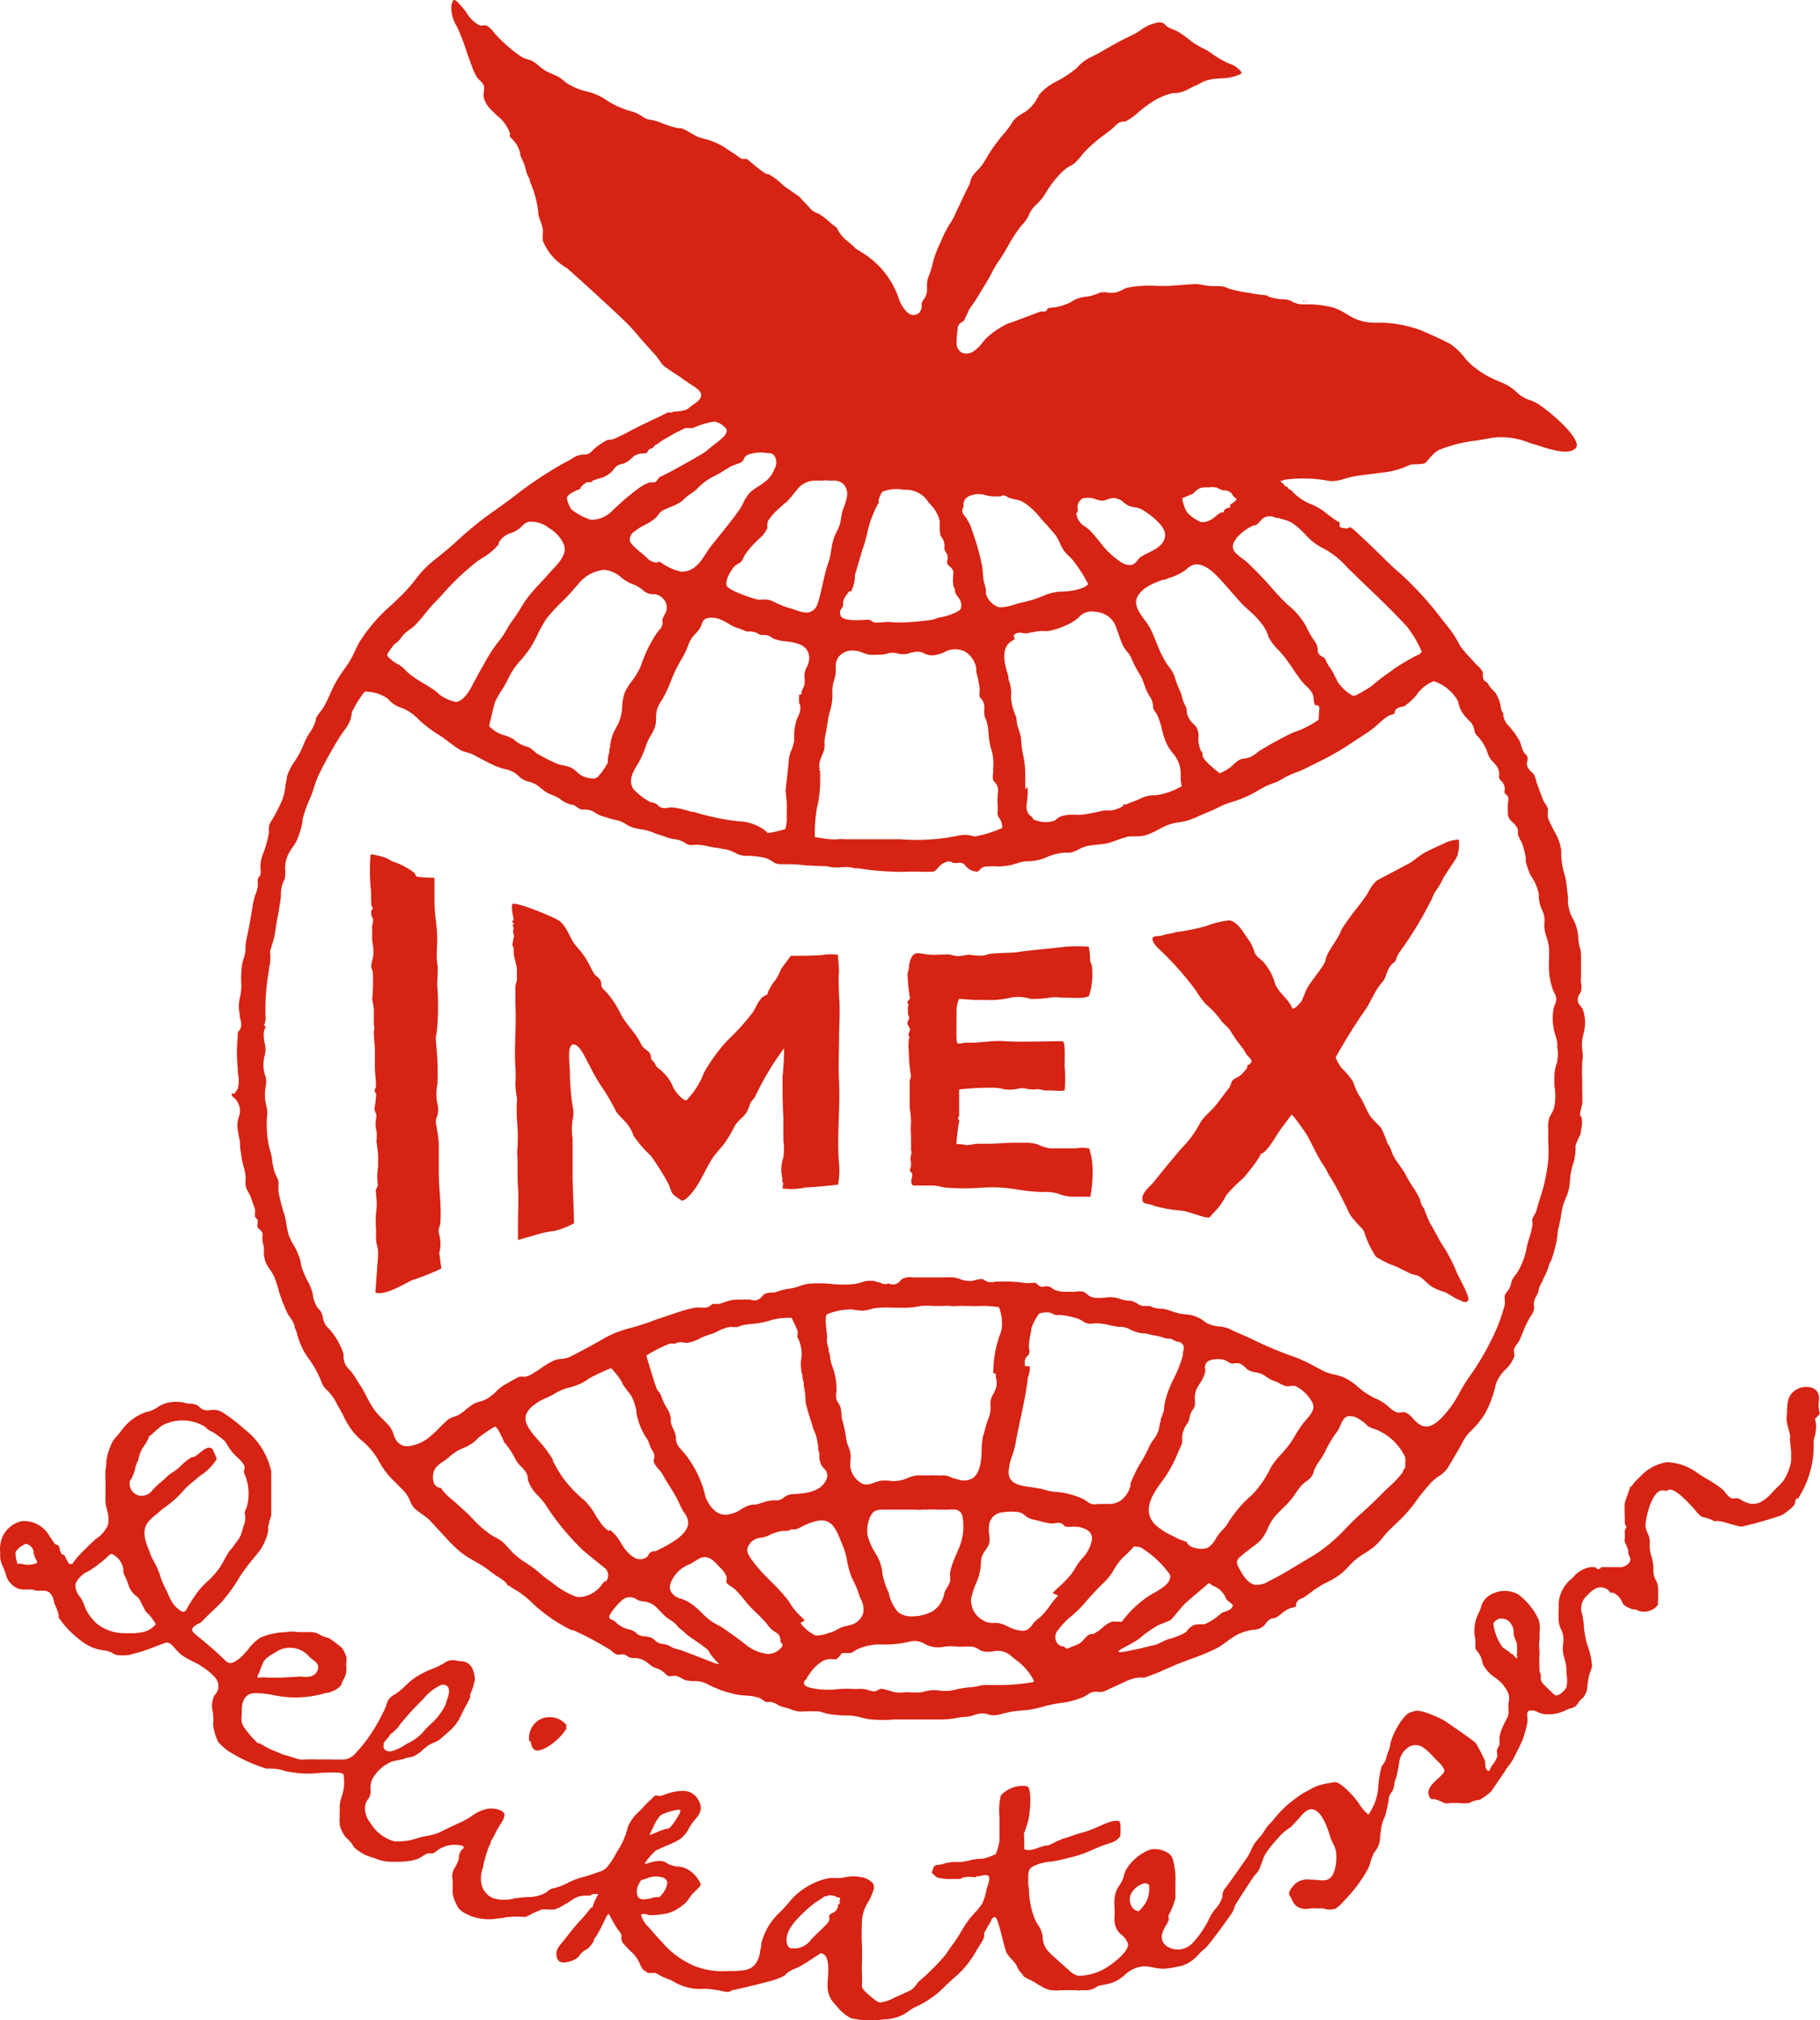 <svg xmlns="http://www.w3.org/2000/svg" width="105.94" height="117.57" viewBox="0 0 105.94 117.57">
  <g>
    <path d="M88.32,96.39c0,.29-.17-.07-.31-.14h0a.2.2,0,0,1-.15-.12c-.11-.06-.37-.25-.39-.26a3,3,0,0,1-.54-1.34,0,0,0,0,1,0-.06.53.53,0,0,1,.52-.28.65.65,0,0,1,.54.37.72.72,0,0,1,.12.4,1.09,1.09,0,0,0,0,.18,3.14,3.14,0,0,0,.18.46,4.17,4.17,0,0,1,0,.79M66.89,109.78v0h0a1.75,1.75,0,0,1-.13.81,2.11,2.11,0,0,1-.48.63h0a.55.55,0,0,1-.43-.32.79.79,0,0,1,0-.72,1.26,1.26,0,0,1,.74-.58.34.34,0,0,1,.3.1h0a.07.07,0,0,1,0,.06Zm-18.09,1a1,1,0,0,1-.07.3.53.53,0,0,1-.28.25.57.57,0,0,0-.18.12.5.5,0,0,0,0,.12.39.39,0,0,1,0,.18,1.05,1.05,0,0,1-.2.27l-.06.06c-.15.16-.31.31-.47.46l-.13.13-.19.19a1.22,1.22,0,0,1-.84.52.55.55,0,0,1-.18,0,.22.22,0,0,0-.08,0,.26.26,0,0,1-.25-.12c-.37-.75.55-1.6.72-1.78a8.28,8.28,0,0,1,.89-.78,5,5,0,0,0,.51-.34h0a.09.09,0,0,1,.1,0l.15-.07s0,0,.07,0a1.07,1.07,0,0,1,.47.14l.1,0a.07.07,0,0,1,0,.1,2.5,2.5,0,0,0,0,.29m-11.73-.4a.81.81,0,0,1,0-.71c.05-.1.11-.2.17-.3a4.16,4.16,0,0,0,.5-.16,1.23,1.23,0,0,1,.71,0,.39.39,0,0,1,.31.26c0,.19-.06.45-.35.78l0,0h0a.57.57,0,0,1-.11.11h0a.09.09,0,0,1-.07,0,.89.89,0,0,0-.39.06,2.13,2.13,0,0,1-.44.07.4.4,0,0,1-.36-.17M10.65,93.79h0c-.16,0-.5-.37-.51-.38a2.75,2.75,0,0,1-.35-.63,2.53,2.53,0,0,0-.16-.33,7.35,7.35,0,0,1-.32-.77c0-.1-.07-.19-.1-.29A4.66,4.66,0,0,0,9,90.94a3.81,3.81,0,0,1-.23-.45l-.07-.2c-.22-.54-.49-1.2-.07-1.73a3.57,3.57,0,0,1,.54-.49l.25-.22.2-.15a6.13,6.13,0,0,0,1-.89,3.93,3.93,0,0,1,.55-.53l.18-.15.27-.23a3.12,3.12,0,0,0,1-1,6.21,6.21,0,0,0-.26-.59c-.34-.25-.71.3-1.08.48l-.09,0a2.62,2.62,0,0,0-.65.5l-.14.13a3.18,3.18,0,0,1-.35.26,1.59,1.59,0,0,0-.33.25c-.12.12-.25.23-.38.34s-.2.17-.3.27l-.15.16a.81.81,0,0,1-.69.35.71.71,0,0,1-.65-.67c0-.19,0-.22.09-.31a3.89,3.89,0,0,0,.21-.51,1,1,0,0,1,.09-.34s0-.08.05-.13.07-.22.1-.3a1.79,1.79,0,0,1,.31-.67,1.4,1.4,0,0,0,.16-.26s.05-.1.08-.14l0,0s0-.11.05-.14.06-.08.11-.07h0a5.09,5.09,0,0,1,.66-.57,2.55,2.55,0,0,1,2.43.06.93.93,0,0,1,.15.13.77.77,0,0,0,.27.17,4,4,0,0,1,.81.6,4.48,4.48,0,0,0,.43.64l.1.1a1.53,1.53,0,0,0,.18.18,1.82,1.82,0,0,1,.38.45.42.42,0,0,1,0,.29.29.29,0,0,0,0,.16,2.91,2.91,0,0,1,.15,2,1.66,1.66,0,0,0-.12.31,1.35,1.35,0,0,1,0,.6c-.06.13-.18.59-.22.7a2.3,2.3,0,0,1-.32.49l-.11.16a2.75,2.75,0,0,1-.22.26c-.07.08-.42.72-.46.79a4.17,4.17,0,0,1-.84,1c-.12.11-.24.23-.34.34s-.22.26-.31.39a8.29,8.29,0,0,0-.56.89.24.24,0,0,1-.19.15m-1.56.68h0L9,94.59a1.26,1.26,0,0,1-.7.39,3,3,0,0,1-.73.06H7.22a2.55,2.55,0,0,1-1.59-.56,3.11,3.11,0,0,1-.52-.62,2.39,2.39,0,0,1-.2-.43,2.39,2.39,0,0,0-.2-.43l-.09-.12a1,1,0,0,1-.23-.64c0-.24.44-.66.6-.73a1.24,1.24,0,0,0,.2-.1,7,7,0,0,0,.87-.64l0,0,.08-.07c.21-.2.28-.26.34-.27s.3.15.43.3a1.17,1.17,0,0,1,.27.56,1.94,1.94,0,0,0,0,.2,2.28,2.28,0,0,0,.15.36,3.61,3.61,0,0,1,.16.42,1.29,1.29,0,0,0,.44.61l.1.08c.09.06.42.81.5.87l.16.15a3.15,3.15,0,0,1,.22.29,1.13,1.13,0,0,0,.1.13.09.09,0,0,1,0,.11M2.17,90.92h0s0,0,0,0h0c-.09.11-.4.14-.54.14A1.76,1.76,0,0,1,1.23,91L1,91A.07.07,0,0,1,1,91s0,0,0-.07a1.64,1.64,0,0,1-.09-.62,1.26,1.26,0,0,1,.6-.47.59.59,0,0,1,.45.44.49.49,0,0,0,0,.12,1.79,1.79,0,0,0,.19.45l0,.07h0a.09.09,0,0,1,0,0ZM15,97.49h0a.37.37,0,0,1,.07-.1,6.15,6.15,0,0,1,.28-.71,1.81,1.81,0,0,1,.57-.46l.18-.11a1.48,1.48,0,0,1,1.93.33l.16.13c.2.15.45.33.27.68s-.52.34-.83.33a1.09,1.09,0,0,0-.36,0c-.08,0-1,.06-1.08.05a1,1,0,0,0-.25,0h-.33a2,2,0,0,0-.54,0h0a.08.08,0,0,1-.07,0,.08.08,0,0,1,0-.09m7.32,3.94c0-.08.35-.43.36-.48a.25.25,0,0,1,.13-.14,3,3,0,0,0,.4-.39.91.91,0,0,1,.11-.16,16.24,16.24,0,0,1,1.25-1.37l.1-.11a2.85,2.85,0,0,1,1-.77.37.37,0,0,1,.39.09c.18.22,0,.68-.1.93l0,.06a3.48,3.48,0,0,1-.89,1.19c-.07.07-.15.14-.22.22a1.29,1.29,0,0,0-.16.17,2.68,2.68,0,0,1-1,.75.3.3,0,0,0-.1.07,2.9,2.9,0,0,1-.84.38l-.14,0a.39.39,0,0,1-.26-.17.28.28,0,0,1,0-.25M38.18,106c.09-.12.24-.4.43-.44a3.43,3.43,0,0,1,.83-.24h.09a.07.07,0,0,1,.06,0,.11.11,0,0,1,0,.08l0,.08c-.1.18-.51.9-.71.94h-.07a3.7,3.7,0,0,0-.7.26l-.31.11s.39-.82.42-.85m67.71-23.66a2.57,2.57,0,0,1-.07-.4,2,2,0,0,1,0-.25,1.31,1.31,0,0,0,0-.48.62.62,0,0,0-.36-.38,1.1,1.1,0,0,0-.87.06c-.48.25-.58.6-.61,1.2,0,.06,0,.12,0,.19a1.89,1.89,0,0,0,.08.91s.14.46.09.53a.31.31,0,0,0,0,.1s.07.72.07.72a.11.11,0,0,1,0,.08l0,.45s0,0,0,0a2.57,2.57,0,0,1-.22.73,2,2,0,0,1-.49.72l-.19.18-.19.2a2.47,2.47,0,0,1-.7.58,1,1,0,0,1-.85,0,1.15,1.15,0,0,1-.25-.12,1,1,0,0,0-.21-.11l-.15,0a.62.62,0,0,1-.23,0,1.29,1.29,0,0,1-.36-.34,1.12,1.12,0,0,0-.18-.2,7.6,7.6,0,0,0-1-.65c-.15-.1-.31-.19-.46-.3a3.15,3.15,0,0,0-1.77-.61,2.72,2.72,0,0,0-1.52.82.57.57,0,0,1-.11.11,2.79,2.79,0,0,0-.42.49l0,0c-.09,0-.1.07-.1.07a0,0,0,0,0,0,0l0,.06s-.24.67-.28.82,0,.9,0,1a.78.78,0,0,0,0,.14.39.39,0,0,0,.1.25s-.11.23-.11.23a3.25,3.25,0,0,1,0,.54.54.54,0,0,0,0,.1,4.25,4.25,0,0,1,.21.49.76.76,0,0,0,0,.15.6.6,0,0,0,.06.19.35.35,0,0,1-.11.49h0a.69.69,0,0,1-.52.16H93.2a.18.18,0,0,1-.33,0h0l-.15,0-.15,0a1.62,1.62,0,0,0-1,.59l-.12.11a2,2,0,0,0-.72,1.36c0,.14,0,.29,0,.43a4.58,4.58,0,0,0,0,.64,1.32,1.32,0,0,0,.13.47,1.61,1.61,0,0,1,.12.33,1.73,1.73,0,0,1,0,.6,2,2,0,0,0,0,.42,2.86,2.86,0,0,0,.1.42,2.35,2.35,0,0,1,.1.59c0,.08,0,.16,0,.25a1.82,1.82,0,0,1,0,.77c-.07.18-.41.52-.64.48,0,0-.12-.06-.53-.49l-.09-.09,0,0a.8.8,0,0,1-.15-.17.36.36,0,0,1-.08-.3.2.2,0,0,0,0-.11.88.88,0,0,0-.07-.23,8.23,8.23,0,0,1,0-1.11,2.68,2.68,0,0,1,0-.8c0-.1,0-.2,0-.26a.81.81,0,0,1,0-.16,1.6,1.6,0,0,0-.07-.72,3.93,3.93,0,0,0-1.18-1.44,1.63,1.63,0,0,0-1.56,0,1.13,1.13,0,0,0-.61.78,3.3,3.3,0,0,1-.19.43,2.3,2.3,0,0,0-.13,1.42c0,.1,0,.19,0,.28v.14a.29.29,0,0,0,0,.1.91.91,0,0,0,.13.19l.11.15a1.37,1.37,0,0,1,.15.38,1.31,1.31,0,0,0,.09.28,2.24,2.24,0,0,0,.67.7,2.1,2.1,0,0,1,.78.94,1.06,1.06,0,0,1,0,.53,2.17,2.17,0,0,0,0,.25,1.09,1.09,0,0,0,0,.18.69.69,0,0,1-.07.42l-.09.18a3.47,3.47,0,0,0-.31.71,1.51,1.51,0,0,0-.06.37,1.86,1.86,0,0,1,0,.33.91.91,0,0,1-.07.14.61.61,0,0,0-.07.14.57.57,0,0,0,0,.18.75.75,0,0,1,0,.26,1.67,1.67,0,0,1-.25.43,2.6,2.6,0,0,0-.21.36.07.07,0,0,1,0,0,.06.06,0,0,1-.07,0l0,0c-.2-.13-.13-.33-.17-.57a8.54,8.54,0,0,0-.51-1c0-.1-1.85-1.35-1.92-1.39s-1.26-.64-1.65-.52l-.24.07h0c-.45.13-1,1.18-1.14,1.66a1.22,1.22,0,0,0-.06.26,1.58,1.58,0,0,1-.11.37,1.31,1.31,0,0,0-.09.28,1.31,1.31,0,0,1-.15.37,1.43,1.43,0,0,1-.14.2,6,6,0,0,0-.2,1.12,3,3,0,0,1-.53,1.62l0,.06h0l0,0h-.07a2.47,2.47,0,0,1-.53-.63c-.24-.36-1-1.19-1.35-1.24a6.4,6.4,0,0,0-1,.19,3.36,3.36,0,0,0-.54.26l-.37.2a8.76,8.76,0,0,0-1,.76,8.45,8.45,0,0,0-.8.88l-.08.08a2,2,0,0,0-.34.43l-.13.2c-.07.1-.43.5-.51.64l-.12.23a2.73,2.73,0,0,1-.3.56c-.4.57-.8,1.15-1.23,1.73a.7.7,0,0,0-.17.37.86.86,0,0,0,0,.13,1.62,1.62,0,0,1-.25.51,1.75,1.75,0,0,1-.16.2,3.28,3.28,0,0,0-.27.38l-.08.16a5.46,5.46,0,0,1-1,1.47,1.17,1.17,0,0,1-1.56.11c-.39-.39-.17-.77,0-1.11a1.55,1.55,0,0,0,.19-.36.37.37,0,0,0,0-.11.29.29,0,0,1,0-.18,4,4,0,0,0,.39-1c0-.11,0-.2,0-.28s0-.39,0-.6a4.26,4.26,0,0,0-.13-1.28.7.7,0,0,0-.33-.47,1.45,1.45,0,0,0-1-.18,2.82,2.82,0,0,0-1.3,1,1.3,1.3,0,0,0-.23.49,1.43,1.43,0,0,1-.09.27,1.63,1.63,0,0,1-.19.34,1.44,1.44,0,0,0-.21.41,2.55,2.55,0,0,0-.06.91c0,.13,0,.27,0,.4v.07a1.28,1.28,0,0,0,.16.81,1.2,1.2,0,0,0,.24.26,1.11,1.11,0,0,1,.38.53c.06.49-1.06,1.26-1.07,1.26a3.21,3.21,0,0,1-1.84.6,1.22,1.22,0,0,1-.53-.33c-.28-.23-.77-.69-1-.89l-.14-.14a1.29,1.29,0,0,1-.39-.93,1.57,1.57,0,0,0-.25-.65,1.82,1.82,0,0,1-.2-.36,4.84,4.84,0,0,1-.33-1.4q0-.3-.06-.6c0-.13,0-.26,0-.39,0-.29,0-.5.26-.67a2.85,2.85,0,0,1,1.1-.29,6.33,6.33,0,0,0,.78-.16l.41-.1a6.9,6.9,0,0,0,1.25-.45c.26-.11.52-.22.8-.31s.56-.16.76-.46c0,0,.07-.83-.07-.87-.44-.12-1.08.3-1.59.48a5.36,5.36,0,0,1-.61.2,5.8,5.8,0,0,0-.59.19l-.46.15a4.25,4.25,0,0,0-.49.21,1.24,1.24,0,0,1-.2.1c-.16.08-.18.09-.24.09a.2.2,0,0,0-.11,0l-.33.1c-.24.09-.68.25-.9.1,0,0,0-.5,0-.68a.72.72,0,0,1,0-.29.35.35,0,0,0,.06-.14l.08-.24a3.31,3.31,0,0,0,.12-.42c.08-.45.21-1.83-.12-1.89a1.75,1.75,0,0,0-1.5.54,3.63,3.63,0,0,0-.08,1.27c0,.13,0,.26,0,.4s0,.32,0,.47,0,.33,0,.49a3,3,0,0,1-.22.78,3,3,0,0,1-.77.28h-.18a3.63,3.63,0,0,0-.56.09,2.76,2.76,0,0,1-.64.1h-.13a2.05,2.05,0,0,0-.78.11c-.22.08-.47,0-.56.2a3,3,0,0,0-.1.32l.1.09.07.06a.57.57,0,0,0,.15.12,3,3,0,0,0,.94.08h0a2.33,2.33,0,0,0,.38,0l.22-.09a2.09,2.09,0,0,1,.66,0l.12-.07h0a.2.2,0,0,0,.11,0c.1,0,.42-.14.55,0s-.07.58-.12.8v0a3.1,3.1,0,0,1-.25.8,3.38,3.38,0,0,1-.45.55l-.26.3a7.52,7.52,0,0,0-.5.75,7.2,7.2,0,0,1-.48.74c-.15.2-.29.41-.42.61a13.43,13.43,0,0,1-1.6,1.6l-.07.09a1.45,1.45,0,0,1-.38.4l-.56.26c-.16.07-.31.13-.46.21s-.32.14-.5.2l-.08,0c-.2.07-.22.06-.41-.06l0,0c-.1-.06-.77-.58-.82-.79a1,1,0,0,1,0-.25c0-.09,0-.18,0-.2v-.26a5.76,5.76,0,0,1,0-.83c0-.25,0-.5,0-.72a15.85,15.85,0,0,1,0-1.69,2.4,2.4,0,0,1,.35-1,2.85,2.85,0,0,0,.29-.64.49.49,0,0,0,0-.44,1.14,1.14,0,0,0-.75-.38,2,2,0,0,0-.77,0l-.4.06h-.3a1.62,1.62,0,0,0-.62.07A4.07,4.07,0,0,0,46,110.61a6.42,6.42,0,0,1-.55.62,4,4,0,0,0-.8,1,4.45,4.45,0,0,0-.34.88c0,.11,0,.22-.05.34a1.9,1.9,0,0,1-.17.65c-.28.57-.82.58-1.35.6h-.36a4.48,4.48,0,0,1-1.95-.29A5.06,5.06,0,0,1,38.52,113c-.25-.26-.49-.53-.7-.78l-.08-.09a1.5,1.5,0,0,1-.42-.68c0-.1.27-.08.46,0a5,5,0,0,0,1.08-.11,2.35,2.35,0,0,0,.88-.47c.27-.16.39-.49.63-.72l.2-.2c.27-.26.27-.26.07-.58a1.75,1.75,0,0,0-.64-.6,1.25,1.25,0,0,0-.61-.15,2.07,2.07,0,0,1-.52-.16c-.44-.4-1.3.07-1.33,0s.53-.72.65-.78l.55-.25a5.12,5.12,0,0,0,.82-.39,1.67,1.67,0,0,0,.54-.64,3.38,3.38,0,0,1,.33-.48c.33-.37.48-.67.26-1.09a1,1,0,0,0-1-.61h0a2.91,2.91,0,0,0-.93.19l-.26.09a.44.44,0,0,1-.2,0,.26.26,0,0,0-.17,0,.75.75,0,0,0-.14.12.46.46,0,0,1-.07.07c-.16.14-.32.31-.52.52a2.34,2.34,0,0,1-.22.23,2.38,2.38,0,0,0-.63.87v0a4.46,4.46,0,0,1-.49,1.22c-.09.13-.17.28-.25.42a4.45,4.45,0,0,1-.45.68,1,1,0,0,1-.49.3s-.81.29-.93.3a5,5,0,0,0-.84.31,1.18,1.18,0,0,1-.19.1,2.9,2.9,0,0,1-.68.24.69.69,0,0,0-.34.17l-.17.12a2.26,2.26,0,0,1-1.08.23,5.51,5.51,0,0,0-.57.06l-.08,0a2.18,2.18,0,0,1-1.29,0,1.15,1.15,0,0,1-.7-1,1.81,1.81,0,0,1,.07-.65,1.87,1.87,0,0,0,.08-.34,9.69,9.69,0,0,1,.3-1,1.51,1.51,0,0,0,.11-.22.59.59,0,0,0,0-.08,4.77,4.77,0,0,0,.34-.63c.06-.11.13-.22.2-.33s.36-.51.23-.71-.63-.31-1-.23a2.33,2.33,0,0,0-.86.4,3.4,3.4,0,0,1-.52.31l-.45.21c-.29.14-.58.27-.86.42a3.31,3.31,0,0,1-.8.23,4.7,4.7,0,0,0-.51.12,3.5,3.5,0,0,1-1.4.19,2.38,2.38,0,0,1-1.39-1.1,1.26,1.26,0,0,1-.26-1.09,1.17,1.17,0,0,1,.15-.27.68.68,0,0,0,.14-.41v-.12a1.15,1.15,0,0,1,.12-.66,2.3,2.3,0,0,1,1.15-1l.63-.13a1.22,1.22,0,0,1,.34-.1,1.14,1.14,0,0,0,.25-.06,1.87,1.87,0,0,0,.55-.38c.12-.1.24-.2.37-.29l.27-.13a1.29,1.29,0,0,0,.33-.17l.27-.23.25-.22a2.67,2.67,0,0,0,.75-1c.07-.15.15-.3.23-.45a6.49,6.49,0,0,0,.3-.59v0a.32.32,0,0,1,0-.17,3.63,3.63,0,0,0,.26-.85v-.06c-.07-.63-.28-.92-.74-1l-.17,0a1.54,1.54,0,0,0-.43-.06.81.81,0,0,0-.43.16l-.22.13c-.18.09-.35.16-.52.23a5.4,5.4,0,0,0-.9.45,4.59,4.59,0,0,0-.6.49,3.73,3.73,0,0,1-.47.41l-.19.13a.92.92,0,0,0-.35.3,1,1,0,0,0-.13.3,1.17,1.17,0,0,1-.09.24,11.67,11.67,0,0,1-.76,1.38,9.17,9.17,0,0,1-1,1.26,1,1,0,0,1-.85.3,3.2,3.2,0,0,1-.44,0H19l-.59,0a4.36,4.36,0,0,0-.51,0h-.19a1,1,0,0,1-.48-.06c-.24-.08-.49-.16-.74-.22L16,101.9a3.35,3.35,0,0,1-.66-.32l-.22-.13-.11,0a6,6,0,0,1-.85-1,1,1,0,0,1-.09-.62v-.16c0-.48.05-1.08.73-1.14a5.26,5.26,0,0,1,1.05.1A6.13,6.13,0,0,0,19,98.51l.12,0c.31-.12.67-.25.78-.55,0-.09.07-.17.11-.25a1.16,1.16,0,0,0,.15-.68,1.51,1.51,0,0,1,0-.3,1.22,1.22,0,0,0,0-.33,2.6,2.6,0,0,0-.25-.5,8.61,8.61,0,0,0-.77-.58,1.62,1.62,0,0,1-.48-.17,1.08,1.08,0,0,0-.7-.17s-.59,0-.61,0a1.68,1.68,0,0,0-.67,0h-.1a4,4,0,0,0-1.44.33,2.8,2.8,0,0,0-.64.6,2,2,0,0,1-.23.27l0,0a2.24,2.24,0,0,1-.59.51c-.33.18-.44.06-.62-.11a.76.76,0,0,0-.09-.09c-.4-.38-.81-.73-1.31-1.15,0,0-.48-.34-.48-.49s.25-.3.32-.34a.64.64,0,0,0,.25-.15c.26-.27.53-.53.8-.78l.34-.34A10.32,10.32,0,0,0,14,91.69a12.92,12.92,0,0,1,.91-1.19,3.09,3.09,0,0,0,.7-1.4.44.44,0,0,0,0-.16.73.73,0,0,1,.06-.3l0-.11a1.29,1.29,0,0,0,.12-.38c0-.17,0-2.24,0-2.32a1.18,1.18,0,0,1,0-.2,4.25,4.25,0,0,0-1.61-2.5,8.29,8.29,0,0,0-1.17-.9,1,1,0,0,0-.76-.17,1,1,0,0,1-.3,0,.59.59,0,0,1-.33-.17.67.67,0,0,0-.19-.14l-.27-.07-.24,0a2.16,2.16,0,0,0-1.33,0,1.83,1.83,0,0,0-.42.21,1.46,1.46,0,0,1-.3.17,1.12,1.12,0,0,1-.31.1,1.75,1.75,0,0,0-.32.12,2.86,2.86,0,0,0-1.09.86c-.12.17-.26.33-.39.48l-.18.22c-.09.12,0,0,0,0A3.8,3.8,0,0,0,6.19,85c0,.15,0,.34-.05.5v.15a4.69,4.69,0,0,0,0,.53c0,.13,0,.26,0,.39s0,.25,0,.37a3.87,3.87,0,0,0,0,.48,3.4,3.4,0,0,0,.09.46,1.76,1.76,0,0,1,.06.85,1.86,1.86,0,0,1-.7.82q-.16.14-.33.3l-.32.32a5,5,0,0,0-.74.85.08.08,0,0,1-.07,0S4,91,4,91a.94.94,0,0,0-.14-.26s-.1-.28-.17-.27a.09.09,0,0,1-.07,0,1.71,1.71,0,0,1-.13-.23A1.11,1.11,0,0,0,3.44,90c-.09-.14-.19-.07-.28-.2l-.29-.43a1.7,1.7,0,0,0-1.59-.85,1.62,1.62,0,0,0-1.13.9,1.84,1.84,0,0,0-.14.9v.15a1.35,1.35,0,0,0,.15.68l.06.13c.05.11.08.22.12.33a1.07,1.07,0,0,0,.3.55,1,1,0,0,0,.71.34h.24a1.76,1.76,0,0,1,.23,0,1,1,0,0,1,.29.07l.19,0h.16a.63.63,0,0,1,.4.09.83.83,0,0,1,.27.5,1.21,1.21,0,0,0,.11.32,2.64,2.64,0,0,1,.17.47.2.2,0,0,1,0,.11v0l0,.06a5.43,5.43,0,0,0,1.23,1.3l0,0a2.72,2.72,0,0,0,1.54.64,1.49,1.49,0,0,1,.37.14.86.86,0,0,0,.24.11,2.91,2.91,0,0,0,.72,0l.69-.19c.32-.09,1-.37,1.37-.5a.34.34,0,0,1,.29,0c.26.17.29.31.62.61s1,.55,1.17.69a3.69,3.69,0,0,1,.85.68.75.75,0,0,1,.14.85.83.83,0,0,1-.16.21,1.39,1.39,0,0,0-.13.44,1.37,1.37,0,0,0,.05.57l0,.18a1.19,1.19,0,0,1,0,.46,3.23,3.23,0,0,0,.3,1.06,3.85,3.85,0,0,0,.56.51c.22.14.44.27.67.39a9.69,9.69,0,0,0,1.56.65,1.92,1.92,0,0,1,.24,0,2.74,2.74,0,0,1,.9.15,6.28,6.28,0,0,0,2.12.09l.21,0a4.22,4.22,0,0,1,.71,0c.3,0,.33.12.33.12a2.6,2.6,0,0,1-.1,1.24,2.55,2.55,0,0,0-.13.61,2.19,2.19,0,0,1,0,.36c0,.12,0,.24,0,.36a.45.45,0,0,0,0,.16.58.58,0,0,1,0,.18,1.92,1.92,0,0,0,.36.73,2.31,2.31,0,0,1,.34.36,1.06,1.06,0,0,1,.12.2,2.75,2.75,0,0,0,.82.53l.41.13a2.37,2.37,0,0,0,1,.2l.44,0a3.72,3.72,0,0,0,1-.14,2.11,2.11,0,0,0,.3-.16,1.55,1.55,0,0,1,.36-.19l.16,0a.28.28,0,0,0,.13,0,.62.62,0,0,0,.17-.11l.12-.09a1.72,1.72,0,0,1,1.43-.23.07.07,0,0,1,.05.06.09.09,0,0,1,0,.08.67.67,0,0,0-.27.5l0,.11a2,2,0,0,1-.21.47l-.1.18a.93.93,0,0,0-.05.59,2.29,2.29,0,0,0,0,.25v.25a1.26,1.26,0,0,0,.08.58s0,.11.07.17a2.33,2.33,0,0,0,.19.39,1.41,1.41,0,0,0,.51.35l.18.09a3.07,3.07,0,0,0,1.62.15,3,3,0,0,0,.51-.08l.13,0a4,4,0,0,1,.92,0,1.66,1.66,0,0,0,.38-.18,5.32,5.32,0,0,1,.61-.26,2.33,2.33,0,0,1,.3,0,3,3,0,0,0,.42,0,2.22,2.22,0,0,0,.58-.28l.18-.1.19-.12a1.66,1.66,0,0,1,.49-.26,2.35,2.35,0,0,1,.37-.05l.27,0s.2-.13.2-.09l.27,0s-.31.62-.3.66v0c0,.1-.08.13-.13.15a.1.1,0,0,0-.05.06,6.82,6.82,0,0,1-.6.71l0,0c-.33.36-.62.74-.88,1.07a2.09,2.09,0,0,1-.14.17c-.23.28-.42.51-.3.89s.51.26.64.24a1.48,1.48,0,0,0,.52-.22.4.4,0,0,0,.14-.15l.12-.14a1.08,1.08,0,0,1,.24-.18.9.9,0,0,0,.2-.14,2,2,0,0,0,.29-.4l0-.08.16-.22a11.68,11.68,0,0,0,.55-1.08l.11-.16a.05.05,0,0,1,.06,0s.32.59.37.66l.08.12a1.3,1.3,0,0,0,.1.15.9.9,0,0,1,.17.26,1.77,1.77,0,0,1,0,.2.59.59,0,0,0,.07.26c.15.17.31.34.47.5a1.93,1.93,0,0,1,.54.75,1.75,1.75,0,0,0,.2.35l.05,0a.56.56,0,0,0,.26.17,2.7,2.7,0,0,1,.41,0l.2.11a2.7,2.7,0,0,0,.34.17,3,3,0,0,1,.63.29,3,3,0,0,0,1.59.35h.23a6.42,6.42,0,0,1,.75.1,2.67,2.67,0,0,0,.48.08.55.55,0,0,0,.22-.1c.09,0,1.39-.32,1.55-.36s.8-.2.87-.23a4.06,4.06,0,0,0,.65-.27.81.81,0,0,1,.16-.16,2.11,2.11,0,0,1,.44-.24l.15-.06c.32-.15,1.33-.83,1.33-.83a.35.35,0,0,1,.23.09c.28.24.23.95.19,1.51a4.1,4.1,0,0,0,0,.49,1.51,1.51,0,0,0,.41.86l.11.12a2.61,2.61,0,0,0,.84.71,5.28,5.28,0,0,0,1.94.06h.08a2.53,2.53,0,0,0,1.07-.3l.26-.17a2.07,2.07,0,0,1,.45-.27,5.56,5.56,0,0,0,1.72-1.24l.08-.07.3-.28a5.7,5.7,0,0,0,1.32-1.53c.06-.12.15-.25.22-.37a2.86,2.86,0,0,0,.3-.54.46.46,0,0,0,0-.21c0-.08.42-.74.42-.77s0-.12.2-.2.54,1.79.69,2.07a1.64,1.64,0,0,0,.28.37,2.3,2.3,0,0,1,.28.34,1.19,1.19,0,0,1,.08.16,1.28,1.28,0,0,0,.11.2s.23.23.22.29v0a1.5,1.5,0,0,0,.32.19l0,0a3.29,3.29,0,0,1,.52.29l.41.23a2.53,2.53,0,0,0,.36.12l.13,0a1.29,1.29,0,0,0,.39,0h.23a5.43,5.43,0,0,1,.57,0,.57.57,0,0,1,.18,0,.34.34,0,0,0,.2,0l.15,0,.13,0,.17,0a1.4,1.4,0,0,0,.35-.1.37.37,0,0,0,.12-.07.68.68,0,0,1,.21-.1l.25-.05a2.72,2.72,0,0,0,.62-.17,2.42,2.42,0,0,0,.6-.4,1.78,1.78,0,0,1,1.06-.5,2.56,2.56,0,0,1,.62.07,3,3,0,0,0,.59.07,4.1,4.1,0,0,0,.69-.1l.35-.07a2.16,2.16,0,0,0,1-.68,3.84,3.84,0,0,1,.3-.28l.07-.06c.28-.24,1.44-1.88,1.47-1.92a1.68,1.68,0,0,0,.26-.54c0-.06,1.09-1.73,1.17-1.81a1.31,1.31,0,0,0,.25-.33c.06-.12.24-.69.33-.84a5.3,5.3,0,0,1,.52-.7l.37-.42a3.23,3.23,0,0,1,.58-.47c.09-.06.56-.59.62-.66.22-.26.45-.44.68-.4.68.11,1,1.6,1.1,1.78l.1.22a1.31,1.31,0,0,1,.18.6,2.7,2.7,0,0,1-.07.85c-.19.77-.59.72-1.15.65l-.23,0a1.11,1.11,0,0,0-.94.24,1.57,1.57,0,0,0-.3.38c-.08.18-.07.18,0,.33l.07.13.06.11a.75.75,0,0,0,.55.48,1.1,1.1,0,0,0,.51,0,1.75,1.75,0,0,1,.4,0,2.2,2.2,0,0,1,.36,0,1,1,0,0,0,.72,0,2.56,2.56,0,0,0,.48-.45l.17-.18a8.21,8.21,0,0,0,1.21-1.66,1.56,1.56,0,0,0,.15-.41,2.35,2.35,0,0,1,.17-.44c0-.08.09-.15.13-.22a1.2,1.2,0,0,0,.25-.63c0-.14.08-.65.09-.77a3.39,3.39,0,0,1,.21-.61,7.67,7.67,0,0,0,.23-1.08.78.78,0,0,1,.18-.35,1.11,1.11,0,0,0,.13-.4,1,1,0,0,1,.11-.41c.07-.27.12-.54.17-.82a1.22,1.22,0,0,1,.62-1,.79.79,0,0,1,.82.09,3.85,3.85,0,0,1,.59.55l.09.1.13.13a1.38,1.38,0,0,1,.28.31.56.56,0,0,0,.05.08c.08.14.07.18,0,.3l-.1.1a1.88,1.88,0,0,1-.25.24c-.3.28-.65.6-.48,1,.08.19.15.18.29.16a3.18,3.18,0,0,1,.58.23.63.63,0,0,0,.36,0h.5a1.78,1.78,0,0,0,.61,0l.16-.08a1.65,1.65,0,0,1,.44-.1,4.1,4.1,0,0,0,.68-.5s.67-1,.76-1.11a2,2,0,0,1,.13-.22,4.49,4.49,0,0,0,.4-.57l.21-.43c.11-.2.21-.42.3-.63a5.18,5.18,0,0,0,.3-1.09,1.64,1.64,0,0,0,0-.23.61.61,0,0,1,0-.3.16.16,0,0,1,.1-.11.75.75,0,0,1,.53.1l.22.08a2.23,2.23,0,0,0,1.39-.21,1.17,1.17,0,0,1,.26-.1,1,1,0,0,0,.28-.11.79.79,0,0,0,.17-.2l.09-.13a.8.8,0,0,1,.13-.13.5.5,0,0,0,.14-.15,2,2,0,0,0,.16-.36c0-.13.07-.6.09-.7a2,2,0,0,1,.1-.35,1.2,1.2,0,0,0,.1-.37,3.7,3.7,0,0,0-.13-.74,4.26,4.26,0,0,0-.15-.47,5.8,5.8,0,0,1-.19-1c0-.25-.05-.49-.09-.73a1,1,0,0,1,.25-1.11l0,0c.34-.35.7-.7,1.23-.36a.31.31,0,0,1,.09.11l.06.07.05,0a.24.24,0,0,1,.12,0,.94.94,0,0,1,.4.34.78.78,0,0,1,.11.2.51.51,0,0,0,.24.26,2.09,2.09,0,0,0,.41.17l.14,0a1,1,0,0,0,1.22-.18c.09-.1.09-.13.09-.14a0,0,0,0,0,0,0,.33.33,0,0,1,0-.22.28.28,0,0,1,0-.13l0-.09s0-.08,0-.12l0-.14c0-.06,0-.11,0-.16a1.16,1.16,0,0,0-.11-.48l0,0a1.16,1.16,0,0,1-.17-.6,2.6,2.6,0,0,0-.11-.83,2,2,0,0,1-.1-.67v-.1a.92.92,0,0,0-.05-.4,1.54,1.54,0,0,0-.08-.19,1.25,1.25,0,0,1-.12-.43c0-.31.27-1.7.8-2a.47.47,0,0,1,.43,0,.26.26,0,0,1,.14-.09c.3-.06.82.43,1.29.93l.07.07.15.17a1.73,1.73,0,0,0,.4.41h0a2.74,2.74,0,0,1,.73.25c.06,0,.08,0,.1,0a.25.25,0,0,1,.15,0c.21,0,1.21.34,1.34.32a23.8,23.8,0,0,0,2.32-.66,3.19,3.19,0,0,0,.71-.56.5.5,0,0,0,.09-.23.44.44,0,0,1,.07-.19.08.08,0,0,1,0,0l.13,0v0a.07.07,0,0,1,0-.06,5.57,5.57,0,0,0,.78-2,5.16,5.16,0,0,0,.09-.79c0-.11,0-.21,0-.32s0-.3.07-.45a3.65,3.65,0,0,0,.07-.46,1.72,1.72,0,0,0-.06-.55" fill="#d62313"/>
    <path d="M67.08,70.14a7.36,7.36,0,0,0,1.13.25l.61.07c.22,0,1.23.39,1.45.39s.1,0,.4-.3a3.89,3.89,0,0,0,.71-1,9.92,9.92,0,0,1,1-1c.23-.26,1-1.22,1-1.4.26,0,.8-.85.93-1.08s.83-1.15.87-1.2.81,1,1,1.37.64,1.28.83,1.53.28.54.47.8a14.25,14.25,0,0,1,.72,1.34c.15.26.26.56.41.82a8.32,8.32,0,0,0,.68.77c.18.22.16.42.28.64a5,5,0,0,0,.53,1,5.49,5.49,0,0,0,1,.5c.29.11.65.3.93.44s.44.09.65.24.39.35.59.51a3.3,3.3,0,0,0,.82.36c.26.11.48.3.74.41s.43.25.61.11-.42-1.19-.61-1.58a9.78,9.78,0,0,0-.72-1.45c-.34-.48-.55-1-.85-1.46-.12-.25-.23-.51-.33-.77,0-.11-.12-.21-.17-.32a3.3,3.3,0,0,1-.11-.34c-.2-.47-.56-.89-.79-1.36S81.17,67.52,81,67a1.47,1.47,0,0,0-.25-.48c0-.07-.29-.79-.36-.88-.2-.24-.45-.44-.63-.69s-.43-.93-.65-1.2a3.69,3.69,0,0,1-.34-.79,4.66,4.66,0,0,0-.67-.8,2.16,2.16,0,0,1-.35-.63,31.72,31.72,0,0,1,1.69-2.72c.35-.48.59-1.18,1-1.63.26-.29.23-.56.44-.89s.32-.23.39-.48a1.62,1.62,0,0,1,.29-.53,21.77,21.77,0,0,0,1.8-3,2,2,0,0,1,.26-.5,4,4,0,0,0,.3-.49c.14-.38,1-1.47.93-1.58a2,2,0,0,0,.06-.85,2.07,2.07,0,0,0-.93.26c-.32.14-.68.31-1,.47s-.61.45-.92.63-1.89,1-1.89,1a2,2,0,0,0-.53.72c-.45.71-.82,1.05-1.28,1.75a3.27,3.27,0,0,0-.32.5c0,.16-.55.93-.72,1.25s-.13.4-.22.59-.24.38-.37.56-.34.45-.55.76-.37.91-.49,1-.17.28-.46.35c-.19-.53-.77-.89-1-1.42A3.26,3.26,0,0,0,73.56,56c-.16-.17-.41-.32-.52-.54a3.08,3.08,0,0,0-.29-.67c-.29-.37-.67-1.16-1.19-1.23a5.09,5.09,0,0,0-1.32.32,10.91,10.91,0,0,1-1.7.35,1.38,1.38,0,0,0-.29.08,3.15,3.15,0,0,0-.61.13c-.12.05-.51,0-.55.15s.12.37.27.54a17.89,17.89,0,0,1,2.22,2.47,7,7,0,0,0,.6.83,5.05,5.05,0,0,1,.87.92c.16.24.46.42.59.67a8.78,8.78,0,0,0,.6.86,2.27,2.27,0,0,1,.3.46c.07.1.26.25.3.36s0,.1-.1.23L72.6,62l0,.14a3.23,3.23,0,0,1-.35.4c-.17.16-.4.21-.5.33s-.11.29-.18.4-.16.2-.23.3l-.5.66c-.3.41-.76.72-1,1.15a6.07,6.07,0,0,1-1,1.38c-.25.26-1.48,1.76-1.66,2s-.79.66-.67,1.1c0,.18.25.18.6.27" fill="#d62313"/>
    <path d="M29.81,53.86a.17.17,0,0,1,.06.24l0,0,0,.14c0,.08.06.17.05.25a3.86,3.86,0,0,0-.09.49c0,.08.07.15.07.23s0,.13,0,.19c0,.26.2.88.19,1s0,.5,0,.6-.09.3-.09.44c0,.31,0,.63,0,1,.07,1.22-.08,2.43,0,3.65a7,7,0,0,1,0,1,4.59,4.59,0,0,0,.1.82,9.08,9.08,0,0,0,0,1.38,9.61,9.61,0,0,1,0,1.78c.06.66,0,1.3.05,2s0,1.46,0,2.19c0,.44,0,.9,0,.9l1.39-.4a6.54,6.54,0,0,1,.75-.13,4.92,4.92,0,0,0,1.12-.44c0-.7-.08-2.1-.08-2.81s0-1.41,0-2.11a3.76,3.76,0,0,1,0-1.11,1.63,1.63,0,0,0,0-.79,14.46,14.46,0,0,1-.16-2.08c0-.28-.19-1.5.21-1.51s.78,1,.94,1.23a9.68,9.68,0,0,0,.81,1.39,12.43,12.43,0,0,1,.73,1.28c.19.27.45.49.66.74a2.32,2.32,0,0,1,.35.66,6.29,6.29,0,0,0,1,1.16,14.76,14.76,0,0,1,1,1.58c.13.21.16.52.33.7a5.74,5.74,0,0,0,.5.36c.22-.09.21-.07.52-.4a5.13,5.13,0,0,0,.65-1c.21-.37.39-.77.63-1.12s.56-.63.79-1a7.15,7.15,0,0,0,.44-.76c.17-.36.51-.55.73-.87a3.21,3.21,0,0,0,.22-.54,2.51,2.51,0,0,1,.25-.32A16.68,16.68,0,0,1,45.64,61a15.43,15.43,0,0,1-.09,1.67c0,.8,0,1.61.05,2.41,0,.42,0,.85,0,1.27a4,4,0,0,1,0,1,2.27,2.27,0,0,0-.12.82,3.4,3.4,0,0,0,.07.46c0,.06-.08.11,0,.15s0,.25,0,.38a3.83,3.83,0,0,0,1.35-.06c.47,0,1.88-.16,1.88-.16a4.31,4.31,0,0,0,.06-1.24c-.14-1.59.08-3.2,0-4.8-.05-.81,0-1.62,0-2.44s.08-1.64,0-2.47c0-.47-.06-1,0-1.43,0-.25-.07-1-.07-1a3.06,3.06,0,0,0-.8,0c-.32.07-1.94.06-1.94.06l-.57.78a2.77,2.77,0,0,1-.48.83,6.12,6.12,0,0,0-.31.56c.18,0-.24.2-.28.23a1.59,1.59,0,0,0-.2.24c-.15.21-.24.46-.39.68a13.87,13.87,0,0,1-1.46,1.61,9.8,9.8,0,0,0-1.37,1.89,4.75,4.75,0,0,1-1,1.58c-.14.1-.7-.46-.85-.9a2.58,2.58,0,0,0-.62-.81c-.1-.1-.3-.2-.34-.34s-.25-.3-.26-.36c0-.53-.37-.41-.6-.88-.31-.65-.88-1.13-1.2-1.78a5.07,5.07,0,0,0-.56-.91,4.19,4.19,0,0,0-.39-.45c-.2-.22-.12-.18-.16-.42s-.3-.35-.4-.5c-.2-.32-.33-.66-.56-1s-.38-.47-.57-.71c-.33-.46-.5-1.15-1-1.43s-2.57-1.12-2.64-.9.07.81.08.89l-.09.1.11.16" fill="#d62313"/>
    <path d="M52.85,58.56c0,.12,0,.27,0,.39s.07.21.07.29-.11.22-.1.32.13.23.15.34-.15.27-.07.37,0,.16,0,.24-.05.52,0,.57a8.93,8.93,0,0,0,.13,1.55s-.08.25-.08.29,0,.4,0,.6,0,.7,0,.78,0,.12,0,.16a5,5,0,0,1,.08.86,4.58,4.58,0,0,0,0,.74s0,.79,0,.85.06.17,0,.3a.79.79,0,0,0,0,.43s0,.14,0,.21-.07.18-.06.28.11.1.12.14c.07.28-.17.46.05.72l1.13,0c.29,0,.59.11.88.13a15.7,15.7,0,0,0,1.94,0,8.53,8.53,0,0,1,2,.08,11.48,11.48,0,0,0,1.55.17,2.81,2.81,0,0,1,.91.08,2.58,2.58,0,0,0,.82.19l1.1,0a7.88,7.88,0,0,0,.12-1.81,4.13,4.13,0,0,0-.19-1,2.45,2.45,0,0,0-.81,0l-.39,0c-.2,0,0,0-.2,0s-.58,0-.87,0a2.7,2.7,0,0,1-.73-.23c.1,0-.42-.1-.55-.1H59c-.51,0-1,.06-1.52.06h-.67a3.72,3.72,0,0,1-.57.08,1.85,1.85,0,0,0-.57-.06,12.69,12.69,0,0,1,.17-1.38l-.09-.13a.24.24,0,0,0,.08-.21c0-.06,0-.11,0-.17s0-.41,0-.61,0-.46,0-.68a15.61,15.61,0,0,1,1.86-.1,2.56,2.56,0,0,1,.73.08,2.23,2.23,0,0,0,.73,0,1.13,1.13,0,0,1,.68,0,2.79,2.79,0,0,0,.58,0,2.39,2.39,0,0,1,.39.08l.52,0a2.83,2.83,0,0,0,.65,0,7,7,0,0,0,0-1.37c0-.75.05-1.49-.14-1.5-.83,0-2.47.06-3.3,0s-1.5.12-2.26.09c-.4,0-.57.21-.59-.19s0-1.41,0-1.73a1.92,1.92,0,0,1,.14-.63c.17,0,.85.07,1,.06l.49,0a5.14,5.14,0,0,0,1.41-.11A2.45,2.45,0,0,1,60,58.13a6.47,6.47,0,0,0,1.16-.08,2,2,0,0,1,.54,0c.54,0,1.57.1,1.7-.12a4.18,4.18,0,0,0,.17-1.61c0-.18-.1-.3-.12-.44a3,3,0,0,0-.08-.79,9.85,9.85,0,0,0-1.33,0c-.39.06-2.3.23-2.69.3s-1,.05-1.55.1c-.21,0-.4.1-.61.12a3.89,3.89,0,0,1-.76-.05c-.21,0-.42.08-.64.08s-.39-.08-.59-.1c-.42,0-.83.06-1.25,0s-.65-.16-.86.11a1.43,1.43,0,0,0-.18.7,2.81,2.81,0,0,0-.08.31,9.89,9.89,0,0,0,.14,1.44l-.16.21c0,.05.08.14.08.19" fill="#d62313"/>
    <path d="M21.61,52.72c.11.09.11.18,0,.27l0,.19c0,.16.11.22.11.37s-.07.29-.06.46a4.73,4.73,0,0,1,0,.53c0,.26.06.45.07.71s0,.42-.06.63a3.4,3.4,0,0,0-.07.34c0,.1.1.25.1.37a9.69,9.69,0,0,1,0,1.07c0,.22-.06.46,0,.68a3.18,3.18,0,0,1,.06.43c0,.13,0,.56,0,.64s0,.21,0,.23a.55.55,0,0,1,0,.36c0,.37.05.73.06,1.09s0,.63,0,1,.08.8.06,1.18a.38.38,0,0,0-.06.29l.08.09a7.89,7.89,0,0,1-.09.79c-.05.09.06.36.1.41,0,.31-.11.59,0,.93a2.29,2.29,0,0,1,0,.64,7.83,7.83,0,0,1,.1.83c0,.21,0,.42,0,.63A3.69,3.69,0,0,0,22,69s-.19.28-.11.38v.18a3.22,3.22,0,0,1,0,1,6.26,6.26,0,0,0,0,1c0,.18,0,.39,0,.57s.1.45.12.69a5.29,5.29,0,0,1-.05.8c0,.12-.11,1.6-.11,1.6.59.2,1.68-.52,2.16-.73a13.67,13.67,0,0,0,1.68-.67l-.12-.9a2.11,2.11,0,0,0,0-1.06c-.09-.32,0-.35.06-.67.08-1-.09-2-.09-3,0-.56,0-1.11,0-1.67a9,9,0,0,0-.17-1.16,1,1,0,0,1,.09-.44,1.35,1.35,0,0,0,0-.69,2.92,2.92,0,0,1,0-1.14,12.25,12.25,0,0,0,0-1.35c0-.31-.11-1.25-.09-1.38s.07-.4.08-.6a15.3,15.3,0,0,0,0-2.44c0-.42.07-.85,0-1.27s0-.94,0-1.41c0-.73-.16-1.45-.16-2.18s0-1.38,0-1.38a7.89,7.89,0,0,1-1-.06c-.15-.07-.08-.16-.2-.25A4.5,4.5,0,0,0,23,50.18a1.23,1.23,0,0,1-.43-.21,3.31,3.31,0,0,0-1-.25,12.18,12.18,0,0,0,0,1.91c.06.37,0,.74.06,1.09" fill="#d62313"/>
    <path d="M45.32,50.85c.07-.05,0-.06,0,0" fill="#d62313"/>
    <path d="M89.21,51.3l-.15.13a.31.31,0,0,0,.15-.13" fill="#d62313"/>
    <path d="M76,17.55h.1c-.06-.06-.08,0-.1,0" fill="#d62313"/>
    <path d="M76,17.52H75.8c.19.08.12,0,.16,0" fill="#d62313"/>
    <path d="M69.57,28.65c-.07.08.07-.06,0,0" fill="#d62313"/>
    <path d="M15.35,59.7a1,1,0,0,0,.11-.45,12.71,12.71,0,0,1,.2-2.82l0-.1a2.57,2.57,0,0,0,.08-.62s0-.09,0-.13a.51.51,0,0,1,0-.3l.09-.29a4.77,4.77,0,0,0,.17-.65l.12-.77c.09-.46.17-.93.23-1.39,0-.07,0-.14,0-.21a2.78,2.78,0,0,1,.08-.49,1.67,1.67,0,0,1,.08-.2.71.71,0,0,0,.09-.28,2.42,2.42,0,0,0,0-.38,2,2,0,0,1,.12-.77,2.9,2.9,0,0,1,.31-.54,3.45,3.45,0,0,0,.25-.41,5.18,5.18,0,0,0,.33-1.08l0-.13a7.44,7.44,0,0,1,.4-1.15l.06-.13c.08-.18.14-.38.2-.56a6,6,0,0,1,.26-.71,24.13,24.13,0,0,1,1.3-2.34c.07-.1.14-.21.22-.31a2.06,2.06,0,0,0,.35-.61,3.58,3.58,0,0,0,.09-.45,6,6,0,0,1,.74-1.18,2.26,2.26,0,0,1,1.36.42,1.55,1.55,0,0,0,.78.52,2.74,2.74,0,0,1,1,.68l.1.1a7.94,7.94,0,0,0,1.11.82c.19.12.38.26.56.4s.41.3.62.44a1.93,1.93,0,0,0,.4.15,2.2,2.2,0,0,1,.45.17c.41.22.84.45,1.26.64l.4.14A1.86,1.86,0,0,1,30,45l.18.15a1.17,1.17,0,0,0,.6.34,1.45,1.45,0,0,1,.68.36l.27.21a2.49,2.49,0,0,0,.4.2,1.83,1.83,0,0,1,.5.26,1.9,1.9,0,0,0,.62.31l.12,0,.24.15a.56.56,0,0,0,.24.13.2.2,0,0,0,.11,0l.17,0h0a1.09,1.09,0,0,1,.55.21,1.66,1.66,0,0,0,.33.16l.3.09a4,4,0,0,0,.59.16,1.48,1.48,0,0,1,.53.23,2,2,0,0,0,.36.18,3.13,3.13,0,0,0,.53.12,3,3,0,0,1,.73.2,2.43,2.43,0,0,0,.38.13l.36.13a2.09,2.09,0,0,0,.43.11,1.52,1.52,0,0,1,.55.16l.13.07a.56.56,0,0,0,.5.1,3.19,3.19,0,0,1,.87.1,4.51,4.51,0,0,0,.53.09l.55.1a2.39,2.39,0,0,1,.44.18,1.42,1.42,0,0,0,.54.17h.11a4.9,4.9,0,0,1,1.08.12,1.25,1.25,0,0,1,.42.2.82.82,0,0,0,.47.17c.5,0,1,0,1.47.07l1.2.05a2,2,0,0,1,.34.06,1.17,1.17,0,0,0,.26,0,.44.44,0,0,0,.23,0l.15,0a1.56,1.56,0,0,1,.68.06l.23,0a14,14,0,0,0,1.93.19,7.7,7.7,0,0,0,1,0h.6a5.57,5.57,0,0,0,.82,0c.14,0,.33-.31.45-.39a1,1,0,0,1,.45-.2.38.38,0,0,1,.25.09l.11,0a.45.45,0,0,0,.16,0,.6.6,0,0,1,.22,0c.17,0,.29.28.46.36a.81.81,0,0,0,.5.14s.07-.06.1-.09a.49.49,0,0,1,.13-.12.62.62,0,0,1,.38-.09h.1a1.3,1.3,0,0,1,.34,0l.25,0a4.34,4.34,0,0,0,.63-.08l.34-.1a1.9,1.9,0,0,1,.63-.12A2.81,2.81,0,0,0,61,49.85a3.34,3.34,0,0,1,.93-.23l.36,0a1.93,1.93,0,0,0,.52-.2,1.92,1.92,0,0,1,.58-.21l.47-.06a3.63,3.63,0,0,0,.65-.09,5.52,5.52,0,0,0,.53-.18,4.44,4.44,0,0,1,.71-.21l.38,0a2.07,2.07,0,0,0,.5-.05,3.35,3.35,0,0,0,.8-.35c.16-.08.33-.17.5-.24a2.92,2.92,0,0,1,.72-.18,4.71,4.71,0,0,0,.54-.12,5.19,5.19,0,0,0,.59-.24l.51-.22a4.46,4.46,0,0,0,.5-.22l.41-.2c.22-.09.45-.16.66-.23A6,6,0,0,0,73.23,46l.49-.27.38-.15a1.82,1.82,0,0,0,.47-.21,4.74,4.74,0,0,1,.88-.42,6.31,6.31,0,0,0,.66-.29l.8-.4a14.49,14.49,0,0,0,1.72-1l.51-.33.59-.39a5.4,5.4,0,0,0,.52-.43,4.72,4.72,0,0,1,.5-.41.82.82,0,0,1,.24-.1.66.66,0,0,0,.19-.09.13.13,0,0,0,0-.06.37.37,0,0,1,.07-.16.69.69,0,0,1,.46-.17h0l.07-.05a.35.35,0,0,1,.09-.07,2.89,2.89,0,0,0,.59-.57,2.19,2.19,0,0,1,1-.79,2.53,2.53,0,0,1,1.41,1.16,1.8,1.8,0,0,0,.52,1l.09.1a1,1,0,0,1,.35.63.53.53,0,0,0,.14.28,2.51,2.51,0,0,1,.62,1,1.25,1.25,0,0,0,.31.52.52.52,0,0,1,.1.11.9.9,0,0,1,.26.5.67.67,0,0,1,0,.2.25.25,0,0,0,0,.12.5.5,0,0,0,.13.19.69.69,0,0,1,.19.33.53.53,0,0,1,0,.22.34.34,0,0,0,0,.14.27.27,0,0,0,.07.08.49.49,0,0,1,.12.13.53.53,0,0,1,0,.37,1,1,0,0,0,0,.17,2.38,2.38,0,0,0,0,.26c0,.08,0,.17,0,.24a.66.66,0,0,0,.25.43,1.87,1.87,0,0,1,.26.3.48.48,0,0,1,.08.31.77.77,0,0,0,0,.15,1,1,0,0,0,.11.23c0,.06.07.13.1.2a4.32,4.32,0,0,1,.24.89,2,2,0,0,1,0,.24,5.41,5.41,0,0,0,.27.77A3.16,3.16,0,0,1,89.57,52a2.1,2.1,0,0,0,.21,1,1.29,1.29,0,0,1,.12.67,1.93,1.93,0,0,0,0,.34,2,2,0,0,0,.13.54,3.65,3.65,0,0,1,.13.55,7.18,7.18,0,0,1,0,.8c0,.17,0,.34,0,.5a4.18,4.18,0,0,0,.22,1.16.88.88,0,0,0,.09.2,1,1,0,0,1,.12.35.84.84,0,0,1-.09.37l-.06.18a2.93,2.93,0,0,0,0,1.18c0,.13.06.25.09.38a2.15,2.15,0,0,1,.12.56,1.34,1.34,0,0,0,0,.2,1.66,1.66,0,0,1,0,.7h0v.11a2.39,2.39,0,0,0-.17.92c0,.16,0,.31,0,.47a3.45,3.45,0,0,1,0,1.2,1.43,1.43,0,0,1-.17.43,2,2,0,0,0-.13.25,1.74,1.74,0,0,0-.06.64v.08c0,.21,0,.43,0,.64a8.11,8.11,0,0,1,0,1.1,9.89,9.89,0,0,1-.46,2.16c-.07.22-.14.45-.2.68a1.22,1.22,0,0,1-.14.33,1.34,1.34,0,0,0-.12.24.37.37,0,0,0,0,.18,1.28,1.28,0,0,1,0,.19,4.23,4.23,0,0,1-.19.76,5.29,5.29,0,0,0-.15.57,4.09,4.09,0,0,1-.54,1.42,1.09,1.09,0,0,1-.13.17,2.33,2.33,0,0,0-.17.26l-.06.2a1,1,0,0,1-.1.29,1.07,1.07,0,0,1-.13.19.88.88,0,0,0-.14.23,1.17,1.17,0,0,0,0,.27,1.24,1.24,0,0,1,0,.27,10.88,10.88,0,0,1-.46,1.36,15.71,15.71,0,0,1-1.65,2.9c-.19.26-.34.54-.5.81a6.17,6.17,0,0,1-1.07,1.51c-.22.22-.68.67-1.18.44a1.61,1.61,0,0,1-.47-.39,1.28,1.28,0,0,0-.46-.37.91.91,0,0,0-.23,0,.9.9,0,0,1-.28,0,1.81,1.81,0,0,1-.46-.32l-.16-.14a3.21,3.21,0,0,0-.65-.37,5,5,0,0,1-.7-.42l-.23-.19a3.48,3.48,0,0,0-.9-.61,4.91,4.91,0,0,0-.51-.15,2.72,2.72,0,0,1-.63-.2l-.46-.24a8.78,8.78,0,0,0-1.2-.57,21.48,21.48,0,0,1-2.53-1.06l-.53-.24c-.24-.1-.5-.21-.75-.34a1.94,1.94,0,0,0-.63-.15,2,2,0,0,1-.72-.2L70,76.82a1.88,1.88,0,0,0-1-.33,3.62,3.62,0,0,1-.79-.18,2.39,2.39,0,0,0-.54-.15l-.16,0a1.89,1.89,0,0,1-.4-.08L66.94,76s0,0-.16,0h-.15a.58.58,0,0,1-.42-.14,2.21,2.21,0,0,0-.35-.16,1.89,1.89,0,0,1-.7-.13,2,2,0,0,0-.84-.06,2.43,2.43,0,0,1-.66,0,.64.64,0,0,1-.38-.2l-.2-.14a1.35,1.35,0,0,0-.49,0,1.67,1.67,0,0,1-.31,0h-.21a1.57,1.57,0,0,1-.71-.12l-.15-.1a.33.33,0,0,0-.23-.09.44.44,0,0,0-.16,0,.39.39,0,0,1-.28,0,1.59,1.59,0,0,1-.24-.2l0,0a1.82,1.82,0,0,0-.33,0,1.72,1.72,0,0,1-.32,0,7.84,7.84,0,0,0-1.45-.08l-.25,0a.82.82,0,0,1-.49,0,1,1,0,0,1-.23-.13c-.1-.07-.6.08-.64.09a1.62,1.62,0,0,1-.72-.11,2,2,0,0,0-.35-.09,4,4,0,0,0-.6,0h-.51c-.31,0-.62,0-.93,0-.1,0-.21,0-.31,0a1.11,1.11,0,0,0-.65.08l-.12.11a.44.44,0,0,1-.31.2.26.26,0,0,1-.19,0l-.08,0a.17.17,0,0,1-.11-.06h0a.22.22,0,0,1-.15.06.59.59,0,0,1-.34-.1l-.08,0a1.3,1.3,0,0,0-1,0l-.33.08a6,6,0,0,1-1.47,0,7.16,7.16,0,0,0-1.31,0,3.92,3.92,0,0,0-.49.13,2.91,2.91,0,0,1-.58.15,3.11,3.11,0,0,0-.67.16l-.23.07-.23,0a1.31,1.31,0,0,0-.27.06.53.53,0,0,0-.2.16.56.56,0,0,1-.67.19.4.4,0,0,0-.15,0,1.93,1.93,0,0,0-.34,0H43a2,2,0,0,0-.8.14,2.89,2.89,0,0,1-.35.11l-.17,0-.2,0-.1.07a.55.55,0,0,1-.26.14,1.83,1.83,0,0,1-.33,0h-.26a6.26,6.26,0,0,0-1.11.29l-.31.1-1,.34a14.2,14.2,0,0,1-1.6.51,6.24,6.24,0,0,0-1.63.72l-.56.31-.34.18c-.27.15-.55.29-.83.43a1.6,1.6,0,0,1-.48.11,1.51,1.51,0,0,0-.37.07,4.28,4.28,0,0,0-.75.43,3.75,3.75,0,0,1-.36.24l-.1.06a1.42,1.42,0,0,1-.48.23.62.62,0,0,1-.19,0l-.18,0a5.71,5.71,0,0,0-.64.35l-.25.14a2.09,2.09,0,0,0-.49.4,3.48,3.48,0,0,1-.48.38,1.93,1.93,0,0,1-.47.19,1.57,1.57,0,0,0-.46.2l-.3.23a3.44,3.44,0,0,1-.36.28,1.46,1.46,0,0,1-.38.17,1,1,0,0,0-.41.23l-.35.33a6.94,6.94,0,0,1-.55.53,2.41,2.41,0,0,1-1.34.62h-.18A.8.8,0,0,1,23,83.7a2.33,2.33,0,0,1-.11-.28,1.41,1.41,0,0,0-.22-.42c-.12-.14-.25-.27-.38-.4a4.22,4.22,0,0,1-.53-.6,6.79,6.79,0,0,1-.43-.74,6.37,6.37,0,0,0-.41-.72c-.07-.1-.13-.2-.19-.3a3.19,3.19,0,0,0-.26-.38,1.07,1.07,0,0,0-.14-.16,1.71,1.71,0,0,1-.21-.26A1.17,1.17,0,0,1,20,79l0-.19a3.93,3.93,0,0,0-.83-1.46L19,77.17a1.16,1.16,0,0,1-.21-.5,1.29,1.29,0,0,0-.08-.28.62.62,0,0,0-.14-.19l-.12-.15a2,2,0,0,1-.24-.68l0-.05a3.09,3.09,0,0,0-.34-.84l-.11-.23a3.59,3.59,0,0,1-.26-.76c0-.16-.08-.31-.13-.46a2.89,2.89,0,0,0-.27-.56,3.23,3.23,0,0,1-.3-.62,4.26,4.26,0,0,1-.13-.62,3.75,3.75,0,0,0-.13-.6,9.38,9.38,0,0,1-.33-1.29,2.45,2.45,0,0,1,0-.27,3.11,3.11,0,0,0,0-.32,1.34,1.34,0,0,0-.12-.3,2.72,2.72,0,0,1-.11-.25,5,5,0,0,1-.14-.67c0-.19-.07-.39-.12-.58a5.61,5.61,0,0,1-.19-1.58,2.44,2.44,0,0,1,0-.27,2,2,0,0,0,0-.64,2.6,2.6,0,0,1-.05-1.3,1.31,1.31,0,0,0-.07-.65,2.05,2.05,0,0,1,0-1.1,1.34,1.34,0,0,0,0-.69,2.78,2.78,0,0,1-.06-.58,1.39,1.39,0,0,1,.13-.44M23,37.46l.07-.05,0,0a1.42,1.42,0,0,0,.29-.31,2.75,2.75,0,0,1,.22-.26l.26-.2a1.88,1.88,0,0,0,.24-.18,7.53,7.53,0,0,0,.65-.73c.17-.21.35-.43.54-.63l.43-.45a14.89,14.89,0,0,1,2.1-2l.31-.2a3.44,3.44,0,0,0,.92-.78l0-.08A1.19,1.19,0,0,1,29.8,31a1.54,1.54,0,0,0,.54-.34l.06-.06a.86.86,0,0,1,.34-.23,1.65,1.65,0,0,1,1.23.37,2,2,0,0,1,.87,1c.15.53-.3,1-.66,1.39l-.22.23c-.16.2-.34.39-.51.57s-.43.46-.62.7a5.34,5.34,0,0,0-.53.78c-.15.24-.3.47-.47.7a4.45,4.45,0,0,0-.33.51,3.94,3.94,0,0,1-.35.55,9.14,9.14,0,0,0-.9,1.33c-.25.44-.5.89-.74,1.35,0,0-.47,1-1,1a2.63,2.63,0,0,1-.93-.43,3.07,3.07,0,0,0-.34-.29l-.48-.3a7.94,7.94,0,0,1-.91-.6,2.61,2.61,0,0,1-.25-.23,2,2,0,0,0-.45-.36c-.06,0-.61-.38-.61-.52s.49-.71.49-.71m10.55-3.31,0,0,0,0,0,0,0,0h0a2.18,2.18,0,0,1,1.59-.94h0a1.74,1.74,0,0,1,1,.45,2.31,2.31,0,0,0,.64.38,1.91,1.91,0,0,1,.64.38.93.93,0,0,0,.51.21l.17,0a.83.83,0,0,1,.55.36.71.71,0,0,1,0,.83l-.12.26a.49.49,0,0,0,0,.12.55.55,0,0,1,0,.18.73.73,0,0,1-.21.36l-.13.17a7.63,7.63,0,0,0-.88,1.79l-.06.15a3.79,3.79,0,0,1-.49.82,4,4,0,0,0-.41.65,2.54,2.54,0,0,0-.16.82,3,3,0,0,1-.12.73,2.79,2.79,0,0,1-.24.53,3.78,3.78,0,0,0-.17.35,2.88,2.88,0,0,0-.17.64c0,.08,0,.15-.05.23l0,.2a1.67,1.67,0,0,0-.08.32,2.44,2.44,0,0,0,0,.27,5.16,5.16,0,0,1-.4.63.52.52,0,0,0-.1.11.45.45,0,0,1-.27.2.47.47,0,0,1-.17,0,1.58,1.58,0,0,1-.59-.16,1.85,1.85,0,0,1-.32-.25,1.28,1.28,0,0,0-.26-.2,1.69,1.69,0,0,0-.45-.14,2.2,2.2,0,0,1-.44-.12,12.63,12.63,0,0,1-1.16-.59L31,43.63a.93.93,0,0,0-.41-.2,2.11,2.11,0,0,1-.52-.26L29.86,43a2.41,2.41,0,0,0-.5-.21,1.87,1.87,0,0,1-.89-.54s.3-1.3.35-1.4a5,5,0,0,1,.4-.71,5.38,5.38,0,0,0,.39-.7,4.12,4.12,0,0,1,.74-1.06,8,8,0,0,0,.5-.65,7.68,7.68,0,0,0,.41-.74,7.07,7.07,0,0,1,.56-1,9.75,9.75,0,0,1,.92-1,10.17,10.17,0,0,0,.83-.91m.2-5.69.08-.08a1.11,1.11,0,0,1,.32-.25c.1,0,.21,0,.26,0v0a.22.22,0,0,1,.09-.1l.3-.1a1.71,1.71,0,0,0,.75-.37l.14-.16a.8.8,0,0,1,.22-.23.73.73,0,0,1,.28-.1.85.85,0,0,0,.17-.06,1,1,0,0,0,.36-.26l.18-.15a1.12,1.12,0,0,1,.4-.14l.12,0h.09a.31.31,0,0,0,.12-.05.16.16,0,0,0,.06-.08.31.31,0,0,1,.23-.17c.08,0,.17-.21.22-.2s.39-.27.41-.27l.71-.41.61-.3.44,0a5,5,0,0,1,1.25-.38,1.15,1.15,0,0,1,.68.41c.26.37-.75.92-1.12,1.29-.15.15-2.3,1.34-2.46,1.4l-.28.13a.69.69,0,0,0-.11.13.58.58,0,0,1-.17.18.61.61,0,0,1-.13,0l-.16,0a2.62,2.62,0,0,0-.78.44,12.54,12.54,0,0,0-1,.83l-.37.34a1.7,1.7,0,0,1-1.11.56.71.71,0,0,1-.2,0,3.55,3.55,0,0,1-1.1-.59A1.55,1.55,0,0,1,33,29c0-.29.78-.54.81-.57M42.89,27a.73.73,0,0,0,.32-.15.42.42,0,0,0,.08-.12.51.51,0,0,1,.22-.26,2.29,2.29,0,0,1,1.19-.1l0,0a.27.27,0,0,1,.12,0,.39.39,0,0,1,.27.18.71.71,0,0,1,0,.72,1.69,1.69,0,0,1-.48.7,3.83,3.83,0,0,1-.46.33,2.83,2.83,0,0,0-.52.39,2.68,2.68,0,0,0-.36.56,2.38,2.38,0,0,1-.23.41c-.39.56-.83,1.1-1.26,1.63l-.37.46c-.12.16-.22.3-.32.46-.32.5-.65,1-1.33,1.06h-.1a3.11,3.11,0,0,1-1.13-.5l-.16-.09h0l-.12.06h0a.86.86,0,0,1-.61-.29l-.15-.13c0-.05-.8-.58-.83-.88a.56.56,0,0,1,.27-.51l0,0a3.08,3.08,0,0,1,.62-.39,2.79,2.79,0,0,0,.61-.4,1.07,1.07,0,0,0,.14-.16.84.84,0,0,1,.32-.3l.41-.18a2.52,2.52,0,0,0,.69-.36,2.88,2.88,0,0,1,.46-.39,2.38,2.38,0,0,0,.43-.34,3.36,3.36,0,0,1,.94-.69,6,6,0,0,0,.55-.31l.39-.24a1.48,1.48,0,0,1,.29-.12m3.73,13.39v.08h0a.59.59,0,0,1,0,.13,1.1,1.1,0,0,0,0,.18.19.19,0,0,1,0,.1l0,0s0,0,0,0a.19.19,0,0,1,.07.13,1,1,0,0,1-.11.6,2,2,0,0,0-.11.26,3.11,3.11,0,0,0-.13.8l0,.38a2.66,2.66,0,0,1-.16.55,1.78,1.78,0,0,0-.16.6c0,.16-.17,1.67-.18,1.72s.09.83.07,1a2.09,2.09,0,0,0,0,.34,1.51,1.51,0,0,0,0,.3,2.35,2.35,0,0,1-.09.64s-1,.29-1.06.2a.52.52,0,0,0-.1-.11,2.77,2.77,0,0,0-1.62-.55,14.18,14.18,0,0,1-2.57-.55l-.12,0a5.61,5.61,0,0,0-1-.24,1.08,1.08,0,0,0-.31,0,.94.94,0,0,1-.44,0,.66.66,0,0,1-.2-.14.58.58,0,0,0-.15-.11,1.28,1.28,0,0,0-.28-.07,3.88,3.88,0,0,1-1-.77c-.31-.53,0-1,.23-1.4a3.3,3.3,0,0,0,.23-.41c.09-.19.17-.39.24-.58a3.62,3.62,0,0,1,.13-.35,3,3,0,0,1,.21-.4,2.65,2.65,0,0,0,.23-.48,2,2,0,0,0,.06-.49,1.76,1.76,0,0,1,.07-.56,2,2,0,0,1,.24-.46,1.59,1.59,0,0,0,.13-.22,7.64,7.64,0,0,0,.42-.92,7.9,7.9,0,0,1,.58-1.21,4.49,4.49,0,0,0,.44-.91l.06-.14a1.61,1.61,0,0,1,.35-.5,1.87,1.87,0,0,0,.28-.35l.09-.2a.43.43,0,0,1,.41-.37,1.33,1.33,0,0,1,.68.09,4,4,0,0,1,.46.24,2.12,2.12,0,0,0,.57.27,2.15,2.15,0,0,1,.27.1l.21.08a.67.67,0,0,0,.24,0l.25.05a.58.58,0,0,1,.21.1.35.35,0,0,0,.14.06h.11l.15,0a.88.88,0,0,1,.36.14.51.51,0,0,0,.16.09,2.23,2.23,0,0,0,.68.14c.58.08,1.24.17,1.35.85a1.14,1.14,0,0,1-.13.63,1.32,1.32,0,0,0-.14.41v.22a1.51,1.51,0,0,1,0,.37,1.14,1.14,0,0,1-.09.26.73.73,0,0,0-.09.35v0m-.93-11.13h0c.16-.17.32-.34.46-.52s.24-.3.37-.44a1.35,1.35,0,0,1,1-.35l.3,0h0a1.85,1.85,0,0,1,.47,0l.1,0,.05,0h0a.24.24,0,0,1,.12,0,.76.76,0,0,1,.56.26.9.9,0,0,1,.14.73,3.56,3.56,0,0,1-.16.53,2.74,2.74,0,0,0-.17.64,2.13,2.13,0,0,1-.26.82,2.66,2.66,0,0,0-.21.53,3.82,3.82,0,0,0-.11.57,4.67,4.67,0,0,1-.2.82c-.2.48-.46,2.14-.68,2.46a.67.67,0,0,1-.57.32,2.25,2.25,0,0,1-.62-.15l-.2-.07-.38-.11A7.92,7.92,0,0,1,45,35a1.09,1.09,0,0,0-.59-.11,1.51,1.51,0,0,1-.3,0c-.1,0-1.65-.49-1.8-.79s.26-.9.28-.93l.08-.12a.79.79,0,0,1,.28-.23l.16-.1a.82.82,0,0,0,.16-.25,1.51,1.51,0,0,1,.09-.18,5.53,5.53,0,0,1,.58-.7c.06-.06.13-.12.2-.2a1.69,1.69,0,0,0,.52-.64,1,1,0,0,0,0-.17.61.61,0,0,1,.08-.32,3.56,3.56,0,0,1,.7-.75l.26-.25m3.84,5.16a2.29,2.29,0,0,0,.22-.76c0-.14,0-.28.07-.4.08-.32.19-.64.29-1s.18-.53.25-.8.08-.29.11-.44a6.1,6.1,0,0,1,.26-.9l.08-.18a5,5,0,0,1,.21-.48.53.53,0,0,1,.06-.1l.06-.1,0-.07a.12.12,0,0,1,0-.1,1.33,1.33,0,0,1,.21-.47,2.13,2.13,0,0,1,1.22-.12h.16a1.54,1.54,0,0,1,1.26.66,1.57,1.57,0,0,0,.17.21,2,2,0,0,1,.53.95c0,.1,0,.2,0,.31a1.84,1.84,0,0,0,.05.52.27.27,0,0,0,.06.12.36.36,0,0,1,.08.12.86.86,0,0,1,.09.39,1.23,1.23,0,0,0,0,.2.4.4,0,0,0,.08.16l.08.13a.7.7,0,0,1,0,.35.48.48,0,0,0,0,.17.46.46,0,0,0,.14.17.71.71,0,0,1,.2.25.92.92,0,0,1,0,.28.37.37,0,0,0,0,.11v.06a.81.81,0,0,0,0,.27c0,.1,0,.19.07.29s0,.2.08.3a1,1,0,0,0,.13.22.71.71,0,0,1,.17.67c-.08.24-1.05.5-1.1.5a1.32,1.32,0,0,0-.33.08,1.68,1.68,0,0,1-.32.09c-.5.06-1,.12-1.48.14h-.08l-.55,0a3.23,3.23,0,0,0-.76,0l-.12,0a.76.76,0,0,1-.3,0,.56.56,0,0,1-.17-.09.36.36,0,0,0-.17-.07c-.2,0-1.46.15-1.61-.22a.41.41,0,0,1,.06-.45.55.55,0,0,0,.08-.15s0,0,0-.06a.23.23,0,0,1,0-.14.91.91,0,0,1,.23-.46,1,1,0,0,0,.11-.17M56,29.65h0a.36.36,0,0,0,.09-.24,1,1,0,0,1,0-.16c.1-.35.37-.42.7-.49a1.54,1.54,0,0,1,.6.06,1.7,1.7,0,0,0,.31.06,3.52,3.52,0,0,0,.56,0l0,0a.25.25,0,0,1,.15-.05.54.54,0,0,1,.24.09.23.23,0,0,0,.12.06l.3.08a1.43,1.43,0,0,1,.62.24,4.62,4.62,0,0,1,.92.9c.11.13.23.25.34.37l.45.52a2.5,2.5,0,0,1,.3.53,2.63,2.63,0,0,0,.24.44,3.11,3.11,0,0,0,.4.41,8.08,8.08,0,0,1,1,1.52c-.27.35-1.22.43-1.57.44h-.1a3.14,3.14,0,0,0-1,.27,7.32,7.32,0,0,1-1.31.39l-.34.1a3,3,0,0,1-.73.15h-.13a1.17,1.17,0,0,1-.77-.79c0-.07,0-.15,0-.23a1.87,1.87,0,0,0-.08-.32l-.06-.22L57.18,33a14.25,14.25,0,0,0-.55-2l-.06-.17a1.91,1.91,0,0,0-.29-.61l0-.05c-.13-.13-.36-.38-.23-.56m6.67.19a.45.45,0,0,0,0-.25.53.53,0,0,1,.11-.37c.12-.15.15-.17.29-.2l.06,0a1.2,1.2,0,0,1,.62.08,1.53,1.53,0,0,0,.37.08.9.9,0,0,0,.27-.07,1.18,1.18,0,0,1,.37-.09h0a.93.93,0,0,1,.59.25,1.48,1.48,0,0,0,.27.19,1.61,1.61,0,0,0,.36.1,1.23,1.23,0,0,1,.49.16c.2.12,1.21.78,1.29,1.35s-.46.9-.94,1.13a3.46,3.46,0,0,0-.5.27.8.8,0,0,0-.15.17,1,1,0,0,1-.17.18.42.42,0,0,1-.3.1,1,1,0,0,1-.49-.16A4.87,4.87,0,0,1,64,31.51c-.18-.22-.35-.42-.53-.61a2.09,2.09,0,0,0-.28-.24,1,1,0,0,1-.53-.73h-.05Zm-15,14.91c-.13-.2.15-.8.15-.81A1.21,1.21,0,0,0,48,43.4,2.58,2.58,0,0,1,48,43v0c.08-.38.15-.75.2-1.13a4.37,4.37,0,0,1,.12-.52,3.1,3.1,0,0,0,.13-.74v-.23a2.17,2.17,0,0,1,.09-.76,1.77,1.77,0,0,0,.11-.6v-.11a1.07,1.07,0,0,1,.1-.59,1,1,0,0,1,.94-.46h0a1.43,1.43,0,0,1,.54.13,2.35,2.35,0,0,0,.35.11,3.69,3.69,0,0,0,.47,0h.25a1.35,1.35,0,0,0,.36-.07,1.08,1.08,0,0,1,.59,0,1.21,1.21,0,0,0,.82-.07l.09,0a.82.82,0,0,1,.65.07,1.27,1.27,0,0,0,.38.11,1.84,1.84,0,0,0,.76-.18,1.29,1.29,0,0,1,1.19-.06,1.41,1.41,0,0,1,.69,1c0,.07,0,.15,0,.22a5.66,5.66,0,0,1,.19.91,1.33,1.33,0,0,1,0,.28.85.85,0,0,0,0,.23.44.44,0,0,0,.08.11.44.44,0,0,1,.09.11.93.93,0,0,1,.11.49,1.24,1.24,0,0,0,0,.27c0,.1,0,.2.08.3a3.12,3.12,0,0,1,.16.84,4.19,4.19,0,0,0,.21,1.11,2.9,2.9,0,0,1,.06.93c0,.07,0,.15,0,.22V45a.81.81,0,0,0,0,.38.91.91,0,0,0,.11.16.64.64,0,0,1,.15.25.9.9,0,0,1,0,.46l0,.19a.92.92,0,0,0,0,.29l0,.16a1.82,1.82,0,0,1,0,.33.45.45,0,0,0,.12.41l0,0a1,1,0,0,1,.15.55,6.61,6.61,0,0,1-1.62.5,1.68,1.68,0,0,0-.89-.06,12,12,0,0,1-3.44.22l-.8,0-1.17,0H49.23a2.42,2.42,0,0,0-.47,0,2.57,2.57,0,0,1-.4,0c-.2,0-.93-.13-.93-.13A9.74,9.74,0,0,1,47.55,47l.05-.18a6.6,6.6,0,0,0,.14-1.33c0-.21,0-.43,0-.64a.09.09,0,0,1-.06-.06m12,1.14v0c0-.23,0-.47,0-.7a5.92,5.92,0,0,0-.1-1.19,5.11,5.11,0,0,1-.14-1,2.31,2.31,0,0,0-.12-.52l-.09-.27a2.33,2.33,0,0,1-.05-.28,1,1,0,0,0-.11-.44L59,41.34a2.76,2.76,0,0,1-.15-.81,2.07,2.07,0,0,0-.15-1l0-.16c-.19-.61-.48-1.54.1-2a.65.65,0,0,1,.15-.1l.1-.06A.35.35,0,0,0,59,37a.41.41,0,0,1,.17-.15.56.56,0,0,1,.38,0l.15,0a.52.52,0,0,0,.28-.05l.13,0a2,2,0,0,1,.55-.08,2.43,2.43,0,0,0,.38,0,4.11,4.11,0,0,0,.92-.29,2.84,2.84,0,0,0,.82-.49,1,1,0,0,1,1-.33,1.32,1.32,0,0,1,1.22,1,3.62,3.62,0,0,1,.13.35c.07.2.14.4.23.6a1.85,1.85,0,0,0,.23.34,1.62,1.62,0,0,1,.27.41,5.85,5.85,0,0,0,.48.93,3.24,3.24,0,0,1,.27.6,3.12,3.12,0,0,0,.15.39l.14.26a1.15,1.15,0,0,1,.22.6.45.45,0,0,1,0,.11.08.08,0,0,0,0,0,.89.89,0,0,0,.14.25,1.32,1.32,0,0,1,.12.2,4.88,4.88,0,0,1,.26.82,4.26,4.26,0,0,0,.29.85,3,3,0,0,0,.31.48,1.82,1.82,0,0,1,.49,1.22,2.26,2.26,0,0,0,.06.73,4.2,4.2,0,0,1-1.5.53,1.89,1.89,0,0,0-1,.24l-.77.3a.58.58,0,0,0-.14,0l0,.08a1.78,1.78,0,0,1-.77.27,2.41,2.41,0,0,0-.38,0c-.39.09-.8.18-1.23.24a3.87,3.87,0,0,1-.48,0,2.37,2.37,0,0,0-.75.09,1.16,1.16,0,0,0-.36.25,1.68,1.68,0,0,1-1.28-.08l0-.05a.62.62,0,0,0-.14-.14.53.53,0,0,1-.13-.13.82.82,0,0,1-.1-.55,4.31,4.31,0,0,0,.05-1M68,33.65h0a3.33,3.33,0,0,0,.94-.43l.14-.11a1,1,0,0,1,.39-.24c.5-.15,1.07.34,1.36.64s.52.56.76.84l.6.68c.16.17.33.33.51.49a5,5,0,0,1,.9,1,2.22,2.22,0,0,1,.2.41c0,.12.11.24.17.36a3.1,3.1,0,0,0,.47.56l.09.1a9.19,9.19,0,0,1,.75,1c.15.23.32.47.5.7a2.73,2.73,0,0,0,.23.25,1.82,1.82,0,0,1,.38.45.91.91,0,0,1,.08.37.67.67,0,0,0,.1.34h0a.19.19,0,0,1,.16,0,.54.54,0,0,1,.07.13s-.05.7-.05.7a5.82,5.82,0,0,1-1,.56l-.48.18a20.42,20.42,0,0,0-1.85,1,1.18,1.18,0,0,0-.24.17,2.57,2.57,0,0,1-.41.26,1.77,1.77,0,0,1-.33.08.79.79,0,0,0-.33.1,2,2,0,0,0-.39.33A2.74,2.74,0,0,1,71,45s-.9-.68-1-1a1.23,1.23,0,0,0,0-.13c0-.07,0-.07-.09-.16a2,2,0,0,1-.16-.72,1.12,1.12,0,0,0,0-.36.81.81,0,0,0-.31-.53,1.14,1.14,0,0,1-.36-.66.75.75,0,0,0-.12-.44,1.77,1.77,0,0,1-.15-.42,1.9,1.9,0,0,0-.12-.36q-.14-.3-.24-.6l-.11-.33a2.25,2.25,0,0,0-.31-.51,2.25,2.25,0,0,1-.24-.36,8.08,8.08,0,0,1-.47-1,8.35,8.35,0,0,0-.38-.88c-.08-.14-.18-.28-.28-.42-.3-.4-.64-.86-.5-1.28.21-.6,1-.92,1.56-1.11h0l.1,0m1.62-5a2,2,0,0,1,.31-.27.78.78,0,0,1,.36-.1l.19,0,.11,0a.42.42,0,0,1,.25,0c.07,0,.1,0,.15,0a.35.35,0,0,0,.12.07c.06,0,.16.1.24.1s.44,0,.57.26c0,.09.25.2.23.29a1.25,1.25,0,0,1-.36.28l0,0a.51.51,0,0,0,0,.13c0,.1,0,0-.22.1s-.12.24-.19.23a.14.14,0,0,0-.11,0,1.31,1.31,0,0,0-.32.22,1.73,1.73,0,0,1-.31.22l0,0a.85.85,0,0,1-.39.12.47.47,0,0,1-.17,0,2.44,2.44,0,0,1-.79-.55,2,2,0,0,1-.29-.84ZM73,30.57l.07,0a.65.65,0,0,0,.21-.16l.08-.09a.7.7,0,0,1,.32-.24.78.78,0,0,1,.6.06l.14,0,.21.07a2,2,0,0,1,.64.26,4.85,4.85,0,0,1,.72.64,3.22,3.22,0,0,0,1,.78A4.88,4.88,0,0,1,78.4,33l.76.74c.9.86,1.83,1.75,2.7,2.68l0,0a6.42,6.42,0,0,1,.9,1.51.68.68,0,0,1-.36.24l-.32.18-.28.16a7.8,7.8,0,0,0-.77.5l-.32.23c-.29.2-.56.42-.82.64s-1,.6-1,.6l-.16,0a2.62,2.62,0,0,1-.9-.85c0-.09-.09-.18-.13-.27a2.8,2.8,0,0,0-.32-.56,1.35,1.35,0,0,1-.15-.26,1.35,1.35,0,0,0-.15-.26.37.37,0,0,0-.12-.07.55.55,0,0,1-.19-.15.39.39,0,0,1-.07-.23.28.28,0,0,0,0-.09,1,1,0,0,0-.23-.5,5.52,5.52,0,0,1-.42-.75A4.29,4.29,0,0,0,75,35.23a7.66,7.66,0,0,1-.57-.57c-.13-.13-.25-.27-.37-.41a21.15,21.15,0,0,0-1.47-1.53,3.92,3.92,0,0,0-.32-.25c-.26-.2-.48-.37-.51-.62a.65.65,0,0,1,.18-.46s0,0,0,0h0l0-.05.08-.08h0a3,3,0,0,1,.87-.65m8.92,54.77,0,0h0l-.07.1-.07.1h0l0,.07h0a5.7,5.7,0,0,1-.82.88c-.13.13-.27.25-.39.38-.46.47-.93.9-1.33,1.26s-.52.49-.78.76a9.64,9.64,0,0,1-1.75,1.5l-1,.6c-.58.35-1.17.71-1.77,1a1.15,1.15,0,0,1-.59.19.93.93,0,0,1-.23,0c-.42-.12-.68-.58-.91-1s0-.55.23-.74l.1-.09.41-.32a3.56,3.56,0,0,0,.53-.43,2.74,2.74,0,0,0,.43-.7,2.66,2.66,0,0,1,.42-.7c.14-.16.3-.32.45-.47a5,5,0,0,0,.68-.77l.06-.09a3.82,3.82,0,0,1,.35-.47,3,3,0,0,1,.27-.23,1.31,1.31,0,0,0,.28-.24,1.07,1.07,0,0,0,.16-.32,1.17,1.17,0,0,1,.09-.24,4.11,4.11,0,0,1,.24-.39,2,2,0,0,0,.2-.31,2.68,2.68,0,0,0,.18-.33,6.21,6.21,0,0,1,.6-1A1.35,1.35,0,0,0,78,83c.1-.23.2-.5.44-.58a.91.91,0,0,1,.69.18l0,0a1.72,1.72,0,0,1,.35.25.86.86,0,0,0,.14.13,1,1,0,0,0,.33.16l.2.07a3.24,3.24,0,0,1,1.64,1.58,1,1,0,0,1,0,.39h0a.08.08,0,0,1,0,.11ZM71.5,88.6h0l0,0h0a1.83,1.83,0,0,1-.35.44,3.92,3.92,0,0,0-.27.33,1.4,1.4,0,0,0-.1.16,1.52,1.52,0,0,1-.43.51.82.82,0,0,1-.43.09,1.43,1.43,0,0,1-.5-.09.59.59,0,0,1-.35-.31h0l-.26-.1a1,1,0,0,1-.3-.12l-.35-.18a3.42,3.42,0,0,1-.91-.6c-.85-.85-.09-1.88.46-2.62a7.16,7.16,0,0,0,.87-1.61l.08-.18a1.69,1.69,0,0,0,.15-.37,1.94,1.94,0,0,0,0-.24,1.06,1.06,0,0,1,.06-.39A2.14,2.14,0,0,1,69,83a2.11,2.11,0,0,0,.18-.27,1,1,0,0,0,.06-.23,1.19,1.19,0,0,1,.1-.32l.08-.13a.68.68,0,0,0,.13-.27,1.36,1.36,0,0,0,0-.35,1.31,1.31,0,0,1,.1-.59,2.59,2.59,0,0,1,.19-.33,2.1,2.1,0,0,0,.31-.66.61.61,0,0,0,0-.19.42.42,0,0,1,.28-.5,1.69,1.69,0,0,1,.63-.06.8.8,0,0,1,.4.14.67.67,0,0,0,.21.1.33.33,0,0,0,.17,0,.75.75,0,0,1,.3,0,1.21,1.21,0,0,1,.35.24.83.83,0,0,0,.26.19,1.17,1.17,0,0,0,.32.09,1.25,1.25,0,0,1,.39.11,1.49,1.49,0,0,1,.3.18,1.41,1.41,0,0,0,.42.22,1.58,1.58,0,0,1,.35.16,2.08,2.08,0,0,0,.3.13.7.7,0,0,0,.25,0,.93.93,0,0,1,.33,0,2.29,2.29,0,0,1,.9.82c.33.48,0,.8-.25,1.11l-.19.22a7.78,7.78,0,0,0-.47.7,5.1,5.1,0,0,1-.57.83,3.33,3.33,0,0,1-.25.28,5.18,5.18,0,0,0-.59.74A6,6,0,0,1,72.87,87a6.76,6.76,0,0,0-1.37,1.6m-.06,5.14-.33.12a3.35,3.35,0,0,1-1,.66l-.31,0a1,1,0,0,0-.38.08l-.21.16A1.24,1.24,0,0,1,69,95a3.85,3.85,0,0,1-.92.37c-.12,0-.73.34-.83.35s-1.09.27-1.15.27-1,.24-1,.12,1.06-.56,1.34-.86a6.83,6.83,0,0,1,.94-.65c.1-.07.68-.26.77-.33s.7-.85.88-1,.33-.3.51-.44l.68-.58c.27-.23.09-.08.46.06a1.29,1.29,0,0,1,.68.7c0,.12.41.32.4.42s-.09.15-.12.21Zm-6.18.63,0,0h0l-.26,0a1.24,1.24,0,0,0-.27,0,1.62,1.62,0,0,0-.57.36,2,2,0,0,1-.54.36l-.11,0a.58.58,0,0,0-.32.21l-.08.08a1.1,1.1,0,0,1-.37.31l-.64.26s-.17-.14-.23-.14h0a.52.52,0,0,1-.34-.2.62.62,0,0,1,.08-.78,4.44,4.44,0,0,1,.8-.82,7.76,7.76,0,0,0,.65-.63A17.65,17.65,0,0,1,64.35,92a3.14,3.14,0,0,0,.49-.66,3.76,3.76,0,0,1,.54-.72A6.17,6.17,0,0,0,66,90a1.42,1.42,0,0,1,.42.06,5.85,5.85,0,0,1,1.68,1.57c.12.47-.48.81-.91,1.06a3.14,3.14,0,0,0-.31.18,6.29,6.29,0,0,0-1.6,1.53M59.66,79.5h0a.29.29,0,0,1,0-.09.75.75,0,0,1,0-.26.42.42,0,0,1,.16-.25.44.44,0,0,0,.08-.11.54.54,0,0,0,0-.31,1.45,1.45,0,0,1,0-.29,4.91,4.91,0,0,1,.13-.75l0-.13a3.3,3.3,0,0,1,.46-.87,1.39,1.39,0,0,1,.64-.05l.19.08a.47.47,0,0,0,.15.06.17.17,0,0,0,.1,0,.47.47,0,0,1,.17,0,4,4,0,0,1,1,.21,1.26,1.26,0,0,1,.26.13,1.11,1.11,0,0,0,.29.14.9.9,0,0,0,.4,0l.23,0a4.16,4.16,0,0,1,.72.12l.41.08.18,0a1.34,1.34,0,0,1,.58.17,2.4,2.4,0,0,0,.64.21l.11,0c.15,0,.3.06.46.09l.38.07.23.06a1.14,1.14,0,0,0,.52.09s.3.16.36.18l.1,0c.38.16.32.37.24.66a1,1,0,0,1,0,.14,7,7,0,0,1-.5,1.29,6.77,6.77,0,0,0-.46,1.12,4.29,4.29,0,0,0-.13.6c0,.12,0,.23-.07.35a.84.84,0,0,1-.12.31s0,.08,0,.13a1,1,0,0,0-.08.3,1.27,1.27,0,0,1-.06.28,2,2,0,0,1-.29.52,2.5,2.5,0,0,0-.25.41,6.71,6.71,0,0,1-.44.84,8.5,8.5,0,0,0-.64,1.28l0,.13a1.54,1.54,0,0,1-.6.9,1.21,1.21,0,0,1-.64.18l-.33,0-.15,0h-.18a.81.81,0,0,1-.38,0,.85.85,0,0,1-.29-.17l-.17-.11a4.76,4.76,0,0,0-1.56-.42c-.32,0-.64-.11-.95-.19l-.5-.08c-.61-.08-1.38-.17-1.35-.91a3.37,3.37,0,0,1,.21-.94,5.12,5.12,0,0,0,.19-.67c.06-.4.15-.78.23-1.18l.06-.27c.1-.49.21-1,.3-1.49l.12-.79c0-.06,0-.14.05-.23a1.51,1.51,0,0,0,.07-.56m1.65,13.34a5,5,0,0,0-.46.57,4.94,4.94,0,0,1-.35.45,2.38,2.38,0,0,1-.44.4l0,0a1.09,1.09,0,0,0-.23.25.91.91,0,0,1-.18.21.54.54,0,0,1-.43.17,2.11,2.11,0,0,1-.82-.24,2.09,2.09,0,0,0-.62-.22h-.21a1.05,1.05,0,0,1-.65-.16A1.32,1.32,0,0,1,56.53,93a6.18,6.18,0,0,1,.27-.83,3.11,3.11,0,0,0,.3-1.27,1.19,1.19,0,0,1,.27-.7,1.75,1.75,0,0,0,.2-.35,1.35,1.35,0,0,0,0-.6,2.57,2.57,0,0,1,0-.48.84.84,0,0,1,.79-.76,2.88,2.88,0,0,1,1,0,1.12,1.12,0,0,1,.33.2.84.84,0,0,0,.36.19l.45.11a3.67,3.67,0,0,0,.64.14.81.81,0,0,0,.22,0,.75.75,0,0,1,.42,0,.44.44,0,0,1,.15.12l.09.08a.12.12,0,0,1,.1,0l.21,0a1.55,1.55,0,0,1,.31,0l.13,0c.35.09.78.2.8.69a2.07,2.07,0,0,1-.6,1.17l-.15.19a2.84,2.84,0,0,0-.22.34c-.07.12-.15.24-.23.35a6.56,6.56,0,0,1-.73.76c-.13.12-.25.23-.37.36Zm-1.25,5a11.84,11.84,0,0,1-2.38.21H57.5a1.85,1.85,0,0,0-.57.06,2.65,2.65,0,0,1-.48.07,4.94,4.94,0,0,0-.77.12l-.27.06a2.44,2.44,0,0,1-.81,0,2,2,0,0,0-.76.06l-.26.06-.22,0c-.12,0-.24,0-.36,0a1.72,1.72,0,0,0-.39,0H52.5a1.38,1.38,0,0,1-.72-.11l-.08,0a1,1,0,0,0-.45-.1.38.38,0,0,0-.13.06.54.54,0,0,1-.25.09h0a1.32,1.32,0,0,1-.33-.08l-.24-.06a3.24,3.24,0,0,0-.44,0h-.12a6.55,6.55,0,0,0-.89,0,5,5,0,0,1-1.28,0h0c-.42-.06-.71-.13-.76-.29s.07-.23.17-.34l0-.06.15-.2a2.32,2.32,0,0,1,.82-.77.88.88,0,0,1,.45-.08,1,1,0,0,0,.3,0A1.58,1.58,0,0,0,49,96.2l.1,0h.39a.42.42,0,0,0,.19-.09l.16-.1A3.22,3.22,0,0,1,51,95.7l.73,0A6.56,6.56,0,0,0,53,95.52a1.13,1.13,0,0,1,.82.14,1.62,1.62,0,0,0,1.17.16,3,3,0,0,1,.67,0,5.63,5.63,0,0,0,.58,0h.34A1.06,1.06,0,0,1,57,96a.77.77,0,0,0,.25.1,1.69,1.69,0,0,0,.55,0,1.16,1.16,0,0,1,1,.22c.12.11.25.21.37.3a3.38,3.38,0,0,1,1,1.16l0,.1Zm-13.5-3.54a3,3,0,0,0-.23-.25h0a3.48,3.48,0,0,1-.6-.72,2.49,2.49,0,0,0-.4-.52c0-.06-.11-.12-.16-.19-.22-.26-.48-.5-.72-.75a8.12,8.12,0,0,1-1-1.15c-.24-.36-.37-.59,0-1a1,1,0,0,1,.59-.25,1.87,1.87,0,0,0,.32-.08l.17-.08a2.7,2.7,0,0,1,.73-.23l.15,0h.08a.77.77,0,0,0,.26-.07A1.06,1.06,0,0,1,46,89l.24,0a.75.75,0,0,0,.3-.09,4.09,4.09,0,0,1,1-.4c.85-.19,1.12.48,1.36,1.06.05.12.09.23.14.33a4.51,4.51,0,0,1,.28,1,4.76,4.76,0,0,0,.2.74,4.68,4.68,0,0,0,.2.45,4.27,4.27,0,0,1,.27.67,1.88,1.88,0,0,0,.12.3,1.28,1.28,0,0,1,.14.79,1,1,0,0,1-.74.71l-.26.07a1.58,1.58,0,0,0-.31.09l-.2.1a1.33,1.33,0,0,1-.34.16l-.19.06a2,2,0,0,1-.59.13.31.31,0,0,1-.16,0,2.26,2.26,0,0,1-.87-.73m-1.05,1.23v.12a1,1,0,0,1-.86.46,2.49,2.49,0,0,1-1.34-.6l0,0c-.42-.32-.86-.64-1.3-.94a3.07,3.07,0,0,0-.31-.17c-.1-.06-.2-.11-.3-.18a4.07,4.07,0,0,1-.59-.51,2.62,2.62,0,0,0-.3-.28,2.8,2.8,0,0,0-.89-.54l-.05,0a1,1,0,0,1-.48-.31.58.58,0,0,1-.1-.54A1.88,1.88,0,0,1,40,91.09a2,2,0,0,0,.43-.23l.27-.16c.5-.26.85.13,1.11.41l.1.11a1.62,1.62,0,0,1,.38.52.44.44,0,0,1,0,.2.41.41,0,0,0,0,.16.92.92,0,0,0,.26.22l.19.13a4.68,4.68,0,0,1,.56.62c.1.12.19.24.29.35s.31.32.47.47.37.37.54.56l.1.13a1.86,1.86,0,0,0,.27.29l.13.09a.62.62,0,0,1,.25.2.67.67,0,0,1,.08.39m-3.76,1.26S39.6,96,39.54,96A1.57,1.57,0,0,1,39,95.8a1.07,1.07,0,0,0-.38-.13.69.69,0,0,1-.49-.21.73.73,0,0,0-.23-.16,1.14,1.14,0,0,0-.32-.07,1,1,0,0,1-.45-.11L37,95a.87.87,0,0,0-.33-.17l0,0a1.53,1.53,0,0,1-.84-.44c-.14-.15-.38-.14-.37-.3s.43-.69.69-.91a.68.68,0,0,1,.9-.11,1.25,1.25,0,0,0,.34.12h.06a1.26,1.26,0,0,1,.81.4c.16.17.33.34.5.5s.49.27.73.61l.33.27c.19.26,1.52,1,1.48,1.21a4.28,4.28,0,0,0,.56.65m13.45-5h0V92h0l0,0a1.56,1.56,0,0,1-.17.37,1.29,1.29,0,0,0-.17.33,1.6,1.6,0,0,1-.67,1.06,2.55,2.55,0,0,1-1.21.3,1.23,1.23,0,0,1-.81-.24,2.4,2.4,0,0,1-.52-1c0-.13-.09-.24-.13-.36a4.18,4.18,0,0,1-.26-.85,2.64,2.64,0,0,0-.37-1.16,3.48,3.48,0,0,1-.5-1.11,2,2,0,0,1,.12-1c.2-.48.42-.48.82-.49l.28,0,.28,0h0l.34,0,.19,0h.35l.35,0a2.05,2.05,0,0,0,.49,0l.3,0a4.21,4.21,0,0,1,.5,0h.26a1.61,1.61,0,0,0,.31,0,.53.53,0,0,0,.17,0,.64.64,0,0,1,.2,0h0a.49.49,0,0,1,.57.43.09.09,0,0,1,0,0,3.22,3.22,0,0,1-.17,1.71c-.06.15-.12.3-.19.45s-.14.32-.2.49a3.35,3.35,0,0,0-.16.54,1.51,1.51,0,0,0,0,.3v0m2.66-11.83h0l0,.23a1.12,1.12,0,0,1,0,.63,2.3,2.3,0,0,1-.15.32,1.06,1.06,0,0,0-.17.57v.07a1.55,1.55,0,0,1-.12.8,5.22,5.22,0,0,0-.18.56,2.85,2.85,0,0,1-.11.39,3.85,3.85,0,0,0-.1.83c0,.64-.09,1.36-.5,1.67a1,1,0,0,1-.79.11L55.42,86a1.23,1.23,0,0,0-.42-.14l-.19,0a1.23,1.23,0,0,1-.27,0l-.16,0a1,1,0,0,0-.24,0h-.78a2.31,2.31,0,0,0-.53.15,1.92,1.92,0,0,1-1.06.16,3.11,3.11,0,0,0-.53,0l-.33.1a1.31,1.31,0,0,1-.47.12.74.74,0,0,1-.25-.05,1.35,1.35,0,0,1-.62-.69,1.24,1.24,0,0,1-.06-.66,2.29,2.29,0,0,0,0-.37,1.52,1.52,0,0,0-.12-.43,1.78,1.78,0,0,1-.14-.5,6.07,6.07,0,0,0-.21-1,1.52,1.52,0,0,1-.06-.42,1.85,1.85,0,0,0-.07-.41,1.24,1.24,0,0,0-.1-.2.88.88,0,0,1-.12-.21,1.23,1.23,0,0,1,0-.47v-.17a3.56,3.56,0,0,0-.24-1.29,2.37,2.37,0,0,1-.13-.54c0-.12-.05-.25-.09-.37a.74.74,0,0,0,0-.14,2.37,2.37,0,0,1-.09-.36.76.76,0,0,1,0-.21,1.09,1.09,0,0,0,0-.18c0-.1-.17-1.09,0-1.24l0,0a3.77,3.77,0,0,1,1.44-.28,3.83,3.83,0,0,0,.58.07,1.7,1.7,0,0,0,.51-.08,2.1,2.1,0,0,1,.5-.09,7,7,0,0,1,.8,0l.49,0A4.45,4.45,0,0,0,53.59,76a3.68,3.68,0,0,1,.74,0h.5a2.79,2.79,0,0,1,.5,0,1.59,1.59,0,0,0,.38,0l0,0,.12,0a1.24,1.24,0,0,1,.27,0l.14,0,.1,0,.14,0a4.58,4.58,0,0,0,.53,0,6.18,6.18,0,0,1,1.14.07,2.71,2.71,0,0,1,.15,1.32,1.42,1.42,0,0,0-.05.16,6.42,6.42,0,0,0-.43,2.37m-11.13.19a2.49,2.49,0,0,1,.09.37c0,.23.07.45.09.67s0,.48.09.71a6.52,6.52,0,0,0,.18.63c.05.15.11.32.15.48a1.61,1.61,0,0,0,.12.33,2.41,2.41,0,0,1,.16.54,2.21,2.21,0,0,0,.06.34c0,.13,0,.24.06.36a1.64,1.64,0,0,1,0,.22,1.1,1.1,0,0,0,.14.53l.13.17a.52.52,0,0,1,.13.66c-.34.73-1.25.79-1.92.83a.8.8,0,0,0-.5.17l-.13.09a.66.66,0,0,1-.43.1h-.13a2.65,2.65,0,0,0-.62.14l-.37.11-.17,0a1.33,1.33,0,0,0-.43.13l-.2.11a1.89,1.89,0,0,1-.94.35,1,1,0,0,1-.6-.2A1.9,1.9,0,0,1,41,86.83a4.66,4.66,0,0,0-.16-.49,6.1,6.1,0,0,0-1.2-2,.94.94,0,0,1-.3-.64.5.5,0,0,0,0-.12,1.71,1.71,0,0,0-.13-.38,1.65,1.65,0,0,1-.16-.44,1,1,0,0,1,0-.17,1.55,1.55,0,0,0-.13-.48l-.12-.2a2.7,2.7,0,0,1-.29-.62,1,1,0,0,0-.25-.4c-.07-.08-.64-2-.64-2A7.19,7.19,0,0,1,39,78.19h.22l.09,0a.35.35,0,0,1,.14-.06.87.87,0,0,1,.36,0,.86.86,0,0,0,.28,0,2.41,2.41,0,0,0,.65-.24,3.57,3.57,0,0,1,.57-.23,2.1,2.1,0,0,0,.49-.2,2.9,2.9,0,0,1,.62-.23.75.75,0,0,1,.26,0h.19a.83.83,0,0,0,.21-.06,1,1,0,0,1,.25-.07l.43-.06a4.63,4.63,0,0,0,.83-.13l.18-.05a3.39,3.39,0,0,1,.43-.11,4.34,4.34,0,0,1,.88-.06s.28.58.34.74a.74.74,0,0,1,0,.26.57.57,0,0,0,0,.13,2.06,2.06,0,0,1,.2,1.4,2,2,0,0,0,0,.23,2.17,2.17,0,0,0,.11.66m-11.29,9a2.86,2.86,0,0,1-.4-.38h0l0,0,0,0v0l0,0h0c-.12-.16-.22-.32-.33-.47A3.59,3.59,0,0,0,34,87.3,7.34,7.34,0,0,1,32.77,86a7.16,7.16,0,0,1-.59-1l0-.06a7,7,0,0,0-.84-1.12l-.18-.21a3.28,3.28,0,0,1-.48-.69c-.29-.58.17-1,.47-1.21a2.76,2.76,0,0,1,.65-.36,4.52,4.52,0,0,0,.49-.25,2.82,2.82,0,0,1,.88-.36,5,5,0,0,0,.65-.23,3.7,3.7,0,0,0,.47-.29,10,10,0,0,1,1.28-.6,4.39,4.39,0,0,1,.65.84c0,.09.1.19.16.28l.18.25a1.5,1.5,0,0,1,.3.48,3.8,3.8,0,0,1,.18.6l0,.13a4.1,4.1,0,0,0,.53,1.4,1.28,1.28,0,0,1,.24.48,1.55,1.55,0,0,0,.14.29,2.12,2.12,0,0,1,.11.21.56.56,0,0,1,0,.36.43.43,0,0,0,0,.16,1.8,1.8,0,0,0,.28.4,2.43,2.43,0,0,1,.24.32c.12.22.25.44.38.64s.29.46.42.7l.17.35c.06.13.12.26.19.39l.1.15a1,1,0,0,1,.22.62c-.07.61-.88,1.06-1.36,1.33l0,0c-.18.1-.36.18-.55.27l-.13,0a.93.93,0,0,0-.2.1l-.06.09a.43.43,0,0,1-.15.18.67.67,0,0,1-.33.1c-.47,0-.87-.54-1-.73l-.13-.21a2.51,2.51,0,0,0-.32-.46,3.4,3.4,0,0,0-.34-.32M35.21,92l-.06.07h0l0,0-.1.12h0a1.72,1.72,0,0,1-1.21.74,1.24,1.24,0,0,1-.27,0,4.71,4.71,0,0,1-1.28-.71L32,92a6.78,6.78,0,0,1-.67-.53l-.13-.11c-.18-.14-.37-.27-.57-.4a4.65,4.65,0,0,1-.8-.62l-.22-.24a3.49,3.49,0,0,0-.43-.43,2.5,2.5,0,0,0-.35-.21,2.19,2.19,0,0,1-.29-.17,5.87,5.87,0,0,1-1-.88l-.3-.31-.45-.41-.32-.29-.2-.17a2.6,2.6,0,0,1-.6-.64.46.46,0,0,1-.41-.28,1,1,0,0,1,.12-.92,2.44,2.44,0,0,1,.43-.35,3,3,0,0,0,.4-.31,2.66,2.66,0,0,1,.77-.47,2.37,2.37,0,0,0,.7-.42l.13-.14a7.76,7.76,0,0,1,1-.68c.17,0,.54.91.54.91a4.75,4.75,0,0,1,.66,1l.07.12a2,2,0,0,0,.27.31,2,2,0,0,1,.23.27.82.82,0,0,1,.15.42c0,.07,0,.13.05.2a2.12,2.12,0,0,0,.55.8,5.58,5.58,0,0,1,.39.46,14.55,14.55,0,0,0,2.16,2.65c.24.22.49.42.74.62l.52.42a.55.55,0,0,1,.17.77.27.27,0,0,1-.07.08ZM13.48,63.63c0,.23.18.23.29.41l.06.1a1,1,0,0,1,.05.92,1.68,1.68,0,0,0,0,.89c0,.15.06.29.08.44s0,.47.07.7a4.34,4.34,0,0,0,.15.8,2.29,2.29,0,0,1,.07.28,2.12,2.12,0,0,1,.05.44,1.84,1.84,0,0,0,0,.41,1.43,1.43,0,0,0,.17.38,2,2,0,0,1,.16.36c.06.2.14.39.21.59a.59.59,0,0,1,0,.23s0,.08,0,.12l0,.11A1.74,1.74,0,0,1,15,71v.2a.31.31,0,0,0,0,.23.29.29,0,0,0,.11.11.74.74,0,0,1,.16.2.58.58,0,0,1,0,.26v.1a2.34,2.34,0,0,0,.09.46l0,.13c0,.1,0,.21,0,.31a2.42,2.42,0,0,0,.1.45,2.3,2.3,0,0,0,.25.43,2.13,2.13,0,0,1,.27.46c.08.22.16.44.22.67a5.25,5.25,0,0,0,.22.67c0,.09.07.18.11.27a3.45,3.45,0,0,0,.14.34,2,2,0,0,0,.21.37,1.59,1.59,0,0,1,.26.48c0,.12.08.25.12.36a4.5,4.5,0,0,0,.45,1.17q.13.22.3.45a6,6,0,0,1,.69,1.27,1.22,1.22,0,0,0,.38.55l.07.08a2.8,2.8,0,0,1,.44.64l.14.25c.1.18.2.35.28.53a4.8,4.8,0,0,0,.59.94c.12.13.23.25.35.36A4.34,4.34,0,0,1,22,84.93a4.68,4.68,0,0,0,1,1.32l.19.2.14.14a2.05,2.05,0,0,1,.34.38,1.9,1.9,0,0,1,.2.37,1.29,1.29,0,0,0,.27.45q.2.17.39.3a3.5,3.5,0,0,1,.43.33c.16.16.31.33.46.49l.26.28.28.3a6.88,6.88,0,0,0,1.07,1c.21.14.42.26.63.38a6.3,6.3,0,0,1,1,.67l.23.16c.35.21.6.39.65.55a.58.58,0,0,1,.23.13l.13.08A4.88,4.88,0,0,1,31,93.3a9.17,9.17,0,0,0,2.28,1.57l.1,0A18.8,18.8,0,0,1,35.5,96l.13.1a.77.77,0,0,0,.31.19h.15a.46.46,0,0,1,.26,0,.4.4,0,0,1,.18.1.64.64,0,0,0,.36.1h.16a1.31,1.31,0,0,1,.65.28L38,97l.21.08a1.59,1.59,0,0,1,.27.12,1.84,1.84,0,0,1,.22.17.78.78,0,0,0,.2.16.64.64,0,0,0,.24,0,.58.58,0,0,1,.23,0,1,1,0,0,1,.29.13l.22.11a2.05,2.05,0,0,0,.49.06,1.62,1.62,0,0,1,.72.13,6.39,6.39,0,0,0,1.85.66,3.41,3.41,0,0,0,.46.05,3,3,0,0,1,.84.15l.19.13.16.1.1,0a.5.5,0,0,1,.21,0,1.14,1.14,0,0,1,.36.15,1.22,1.22,0,0,0,.33.14,3.17,3.17,0,0,1,.41.12,1.78,1.78,0,0,0,.45.13,1.37,1.37,0,0,0,.35,0l.24,0h0a.64.64,0,0,1,.23,0l.13,0,.05,0a.42.42,0,0,1,.16,0,1.73,1.73,0,0,1,.31.07l.15.05a6.1,6.1,0,0,0,1.13.12h.23a3.8,3.8,0,0,1,.75.13,4,4,0,0,0,.5.1,8.31,8.31,0,0,0,1.41,0h.83l2,0a5.38,5.38,0,0,0,.69-.07,4.11,4.11,0,0,1,.6-.08,1.52,1.52,0,0,0,.47-.1,1.61,1.61,0,0,1,.58-.1,1.4,1.4,0,0,1,.28.06,1,1,0,0,0,.23.05,2,2,0,0,0,.64-.11l.35-.08a6.49,6.49,0,0,1,.74-.09,5.47,5.47,0,0,0,1.13-.2,7.7,7.7,0,0,1,1.06-.23,5,5,0,0,0,1.41-.37l.18-.11a1,1,0,0,1,.35-.17.71.71,0,0,1,.29,0h.22a1.54,1.54,0,0,0,.42-.17l.25-.11.45-.21a5.42,5.42,0,0,1,.7-.29,2.2,2.2,0,0,1,.37-.06,1.54,1.54,0,0,0,.3,0,10.86,10.86,0,0,0,1.23-.49l.7-.3.68-.26a14.33,14.33,0,0,0,1.48-.6,3.76,3.76,0,0,0,.68-.44l.36-.25A2.78,2.78,0,0,1,73,94.84a.87.87,0,0,0,.62-.29l.09-.11a.68.68,0,0,1,.32-.26l.12,0a1.34,1.34,0,0,0,.24-.12l.19-.14a1.9,1.9,0,0,1,.44-.3.76.76,0,0,1,.2-.06.58.58,0,0,0,.22-.08.61.61,0,0,0,0-.12.38.38,0,0,1,.08-.17.5.5,0,0,1,.27-.18.53.53,0,0,0,.15-.08l.32-.23a5,5,0,0,1,.53-.37,4.31,4.31,0,0,1,.47-.26,4.81,4.81,0,0,0,.75-.45,4.42,4.42,0,0,0,.5-.47c.11-.12.23-.24.35-.35a4.21,4.21,0,0,1,.61-.43c.17-.11.34-.22.49-.34a3.49,3.49,0,0,0,.53-.56c.12-.14.24-.29.37-.42l.46-.44.29-.28a8.54,8.54,0,0,0,.9-1.09,11.41,11.41,0,0,1,.83-1,4.12,4.12,0,0,1,.4-.33,1.59,1.59,0,0,0,.52-.48c.11-.17.21-.34.31-.51s.22-.38.33-.56l.19-.34a2.46,2.46,0,0,1,.44-.66l0,0a5.61,5.61,0,0,0,.91-1.09,6.51,6.51,0,0,0,.63-1.71,2.14,2.14,0,0,1,.56-.86,2,2,0,0,0,.51-.75,1.09,1.09,0,0,0,0-.18.55.55,0,0,1,0-.28.92.92,0,0,1,.16-.27.8.8,0,0,0,.13-.19c.08-.17.15-.34.22-.52s.22-.51.35-.75a1.74,1.74,0,0,1,.11-.18,1.22,1.22,0,0,0,.18-.36.78.78,0,0,0,0-.22.6.6,0,0,1,0-.19,1,1,0,0,1,.15-.41,1,1,0,0,0,.11-.26,1.25,1.25,0,0,1,.25-.59l0-.07a4.54,4.54,0,0,0,.35-.78c0-.12.09-.24.14-.35a7,7,0,0,0,.37-1.48c0-.23.08-.46.12-.67s.06-.28.08-.42a5,5,0,0,1,.16-.75l.12-.31a2.51,2.51,0,0,0,.24-.94,4.33,4.33,0,0,1,.23-1.18,3.28,3.28,0,0,0,.1-.93A4.78,4.78,0,0,1,92,66a2.38,2.38,0,0,1,.06-.37,1.84,1.84,0,0,0,0-.62l0,0a.24.24,0,0,1-.09-.15,1.28,1.28,0,0,1,.07-.34c0-.08,0-.15.06-.22a5.85,5.85,0,0,0,0-.73v-.14c0-.2,0-.41,0-.62a4.91,4.91,0,0,1,0-.77,1.49,1.49,0,0,1,0-.21,2.42,2.42,0,0,0,0-.76,2.19,2.19,0,0,1,.07-.88,3.54,3.54,0,0,0,.08-.45,2.26,2.26,0,0,0-.14-1.06L92,58.55a.86.86,0,0,1-.13-.2.53.53,0,0,1,.07-.49.82.82,0,0,0,.09-.19,1,1,0,0,0,0-.46,1.24,1.24,0,0,1,0-.33c0-.12,0-.24,0-.36,0-.27,0-.55,0-.82a1.68,1.68,0,0,0-.08-.59,2.78,2.78,0,0,1-.08-.49,2.5,2.5,0,0,0-.35-1.22,2.3,2.3,0,0,1-.25-.93c0-.1,0-.2,0-.3l-.06-.46a4.14,4.14,0,0,0-.17-.92,4.38,4.38,0,0,1-.16-1c0-.1,0-.21,0-.32a3.12,3.12,0,0,0-.4-1.09l-.12-.23a4.29,4.29,0,0,1-.26-.58,1.73,1.73,0,0,1,0-.32,1.09,1.09,0,0,0,0-.18,1,1,0,0,0-.14-.28,1.17,1.17,0,0,1-.15-.27c-.11-.29-.23-.6-.34-.92a.66.66,0,0,1-.06-.2l-.09-.27a.67.67,0,0,0-.19-.22,1,1,0,0,1-.16-.19.46.46,0,0,1-.06-.45.5.5,0,0,0,0-.21.39.39,0,0,0-.11-.17.4.4,0,0,1-.1-.12,1.37,1.37,0,0,1-.15-.38,2.31,2.31,0,0,0-.1-.28,4.72,4.72,0,0,0-.65-.89,1.08,1.08,0,0,1-.29-.56c0-.08,0-.16-.07-.25s-.07-.25-.1-.37a2.06,2.06,0,0,0-.29-.72l-.1-.11a1.92,1.92,0,0,1-.39-.51.31.31,0,0,1-.13-.06.48.48,0,0,1-.12-.36.57.57,0,0,0,0-.18,1.85,1.85,0,0,0-.31-.37,2.27,2.27,0,0,1-.26-.28A8.11,8.11,0,0,1,85,37.6a6.32,6.32,0,0,0-.62-1l-.43-.54a19.34,19.34,0,0,0-2.48-2.72c-.4-.33-.76-.7-1.12-1.05l-.72-.7-.27-.25c-.2-.18-.4-.38-.6-.55l0,0a.91.91,0,0,0-.16-.11h0s-.21.1-.27.07-.24,0-.35-.1l0-.21,0-.05s0,0,0,0l-.2-.09-.23-.17-.25-.18a3.49,3.49,0,0,0-.93-.59l-.16-.06a3.14,3.14,0,0,1-1.06-.78.34.34,0,0,1-.21-.18s-.06,0,0-.05l0,0c-.15.08-.19-.08-.2-.09L74.52,28l.3-.09a8.23,8.23,0,0,1,2.62.09,2.5,2.5,0,0,0,.85-.15l.52-.13q.45-.07.9-.12l.76-.1A4.58,4.58,0,0,0,82,27.08c.2-.12.84,0,1-.17s.46-.58.75-.72A8.27,8.27,0,0,1,86,25.63l.9-.16a4.27,4.27,0,0,1,2.12.3l.41.12.27.09c.6.19,1.6.5,2,.12a.26.26,0,0,0,.08-.25c-.12-.74-2-2.27-2.49-2.47l-.21-.09a1.91,1.91,0,0,1-.8-.47,2.87,2.87,0,0,0-1-.61c-.18-.08-.37-.16-.56-.26a5.08,5.08,0,0,1-1.21-.85c-.1-.1-.2-.22-.3-.34a3.48,3.48,0,0,0-.82-.76c-.54-.28-1.15-.55-1.68-.78a7.23,7.23,0,0,0-2.2-.44l-.19,0-.3,0a2.9,2.9,0,0,1-1.16-.24c-.15-.07-.3-.16-.44-.24a3.63,3.63,0,0,0-.84-.41,6.46,6.46,0,0,0-1.31-.18l-.39,0h-.08a1.25,1.25,0,0,1-.53-.13h0a1,1,0,0,0-.57-.16,3.18,3.18,0,0,1-.87-.16.23.23,0,0,0-.07-.07c-.06,0-.77-.08-.93-.13a8.19,8.19,0,0,1-1.29-.26,1.29,1.29,0,0,0-.54-.15l-.22,0a3.43,3.43,0,0,1-.78-.07l-.32-.05c-.33,0-1.5.11-1.77.11l-.52,0a7.1,7.1,0,0,0-1.72.09,1.28,1.28,0,0,0-.34.14,1.42,1.42,0,0,1-.45.16,1.7,1.7,0,0,1-.39,0,1.18,1.18,0,0,0-.46,0,3.56,3.56,0,0,1-.72.23,1.92,1.92,0,0,0-.78.2l-.25.15a3.42,3.42,0,0,1-.89.28,1.25,1.25,0,0,0-.43.07l0,.05a.25.25,0,0,1-.12.11.69.69,0,0,1-.25,0s-1.66.63-1.74.65a2.55,2.55,0,0,0-.7.35,3.57,3.57,0,0,0-.78.61,2.57,2.57,0,0,0-.21.24,1.79,1.79,0,0,1-.46.45.72.72,0,0,1-.72.1.63.63,0,0,1-.3-.57,4.49,4.49,0,0,1,.06-.73s0,0,0-.06a.54.54,0,0,1,.05-.22.45.45,0,0,1,.21-.2.31.31,0,0,0,.11-.09c.07-.09.27-.6.35-.71s.34-.48.44-.65l.33-.55a9.75,9.75,0,0,0,.57-1,6.12,6.12,0,0,1,.43-.69c.12-.17.47-.76.52-.87a9.33,9.33,0,0,1,.66-1,2.52,2.52,0,0,0,.3-.35,2,2,0,0,0,.18-.32,2.05,2.05,0,0,1,.26-.43c.08-.09.47-.46.56-.6l.16-.25a6.06,6.06,0,0,1,1-1.27,2.51,2.51,0,0,1,.37-.27,2.82,2.82,0,0,0,.29-.18A4.45,4.45,0,0,0,63,9a3.58,3.58,0,0,1,.26-.29,8.16,8.16,0,0,1,1-.85c.17-.13.35-.26.51-.4l.13-.12a1.41,1.41,0,0,1,.24-.2.78.78,0,0,1,.25-.07l.12,0a3.36,3.36,0,0,0,.78-.56c.17-.14.34-.28.53-.41l0,0a3.94,3.94,0,0,1,1.43-.68l.19,0a2,2,0,0,0,.69-.21,5.25,5.25,0,0,1,.59-.28L70,4.77a2.57,2.57,0,0,1,1-.2,5.7,5.7,0,0,0,.58-.06c.41-.08.68-.2.69-.27S72,3.91,71.8,3.8a3.24,3.24,0,0,0-.33-.13,6.68,6.68,0,0,1-.82-.47,4.27,4.27,0,0,0-.44-.3L70,2.8a5.63,5.63,0,0,1-.62-.37,7.3,7.3,0,0,0-.9-.64l-.2-.08a1.07,1.07,0,0,1-.44-.25.45.45,0,0,0-.45-.15,2.41,2.41,0,0,0-1,.45,4.48,4.48,0,0,1-.56.32c-.65.3-1.24.65-1.85,1l-.36.19a2.62,2.62,0,0,0-.49.27,3.49,3.49,0,0,0-.49.45,6.34,6.34,0,0,1-1.17.76,3.2,3.2,0,0,0-1,.78s0,.09-.07.14a2.11,2.11,0,0,1-.76.86A2.67,2.67,0,0,0,59,7l-.12.19a4.6,4.6,0,0,1-.38.52,9.07,9.07,0,0,0-.88,1.16c-.07.11-.14.22-.2.33l-.23.37a3.27,3.27,0,0,1-.3.35,2,2,0,0,0-.34.43,1.72,1.72,0,0,0-.07.21.84.84,0,0,1-.12.31c-.09.15-.81,1.7-.81,1.7a2.87,2.87,0,0,1-.28.48c-.05.08-.33.59-.4.76s-.1.25-.16.37a5.9,5.9,0,0,0-.45,1.28,4.35,4.35,0,0,1-.2.61,1.38,1.38,0,0,0-.1.6v.28a1,1,0,0,1-.18.46.8.8,0,0,0-.13.24.29.29,0,0,0,0,.13.48.48,0,0,1-.06.29.45.45,0,0,1-.44.26c-.36,0-.71-.6-.81-.89a5,5,0,0,0-2.26-2.8L50,14.58a.78.78,0,0,1-.24-.16,2.49,2.49,0,0,0-.23-.22l-.34-.28a3.06,3.06,0,0,1-.4-.49.69.69,0,0,0-.07-.15,1.33,1.33,0,0,0-.26-.21,6.33,6.33,0,0,0-.81-.64,1,1,0,0,1-.49-.3l0,0c-.09-.12-.43-.45-.49-.53l-.14-.15c-.09-.08-.91-.61-1-.72a3.41,3.41,0,0,0-.81-.6l-.1,0c-.3-.14-1.06-.84-1.16-.88h-.28A2.1,2.1,0,0,1,42.83,9l0,0c-.15-.08-.66-.43-.78-.5a3.93,3.93,0,0,0-1.09-.43L40.71,8c-.2-.06-.85-.5-1.08-.54l-.16,0a5.9,5.9,0,0,1-.93-.29,3.82,3.82,0,0,0-.6-.19,1,1,0,0,1-.49-.16,2.24,2.24,0,0,0-.73-.35,5.16,5.16,0,0,1-1.54-.72,3.3,3.3,0,0,0-1-.42A3.79,3.79,0,0,1,33.27,5a2.21,2.21,0,0,1-.45-.3,3.55,3.55,0,0,0-.31-.23l-.38-.17-.34-.16a2.53,2.53,0,0,1-.42-.31,3.81,3.81,0,0,0-.32-.24,1.28,1.28,0,0,0-.34-.14,1.28,1.28,0,0,1-.38-.16A8.61,8.61,0,0,1,28.9,2.06l-.15-.17a1.43,1.43,0,0,0-.44-.41.47.47,0,0,0-.17,0,.52.52,0,0,1-.21,0,1.88,1.88,0,0,1-.78-.75,3.64,3.64,0,0,0-.4-.48C26.55,0,26.46,0,26.42,0s-.1.13-.15.34a2.14,2.14,0,0,0,.34,1.23l.07.16c.17.38.31.76.44,1.15s.17.5.27.75c0,.07.05.13.07.2a2.89,2.89,0,0,0,.35.73l.13.13a.77.77,0,0,1,.22.29.86.86,0,0,1,0,.39,1.13,1.13,0,0,0,0,.32,1.59,1.59,0,0,0,.42.69l.33.33a2.29,2.29,0,0,1,.76,1,.25.25,0,0,1,0,.17s0,.05,0,.06l.18.19a1.7,1.7,0,0,1,.43.79l0,.09a3.09,3.09,0,0,0,.14.32,2.47,2.47,0,0,1,.18.52,2,2,0,0,0,.24.59l0,.11a6.08,6.08,0,0,1,.49,1.76l0,.11a2.54,2.54,0,0,0,.14.47,2.77,2.77,0,0,1,.12.41,1.55,1.55,0,0,1,0,.37c0,.11,0,.21,0,.32A3.22,3.22,0,0,0,33,15.6c.85.75,1.7,1.53,2.51,2.28l.68.64a10,10,0,0,1,1,1.07l.29.33.34.38c.13.15.28.3.41.46l.16.22a1.64,1.64,0,0,0,.29.35l.54.37c.2.12.42.27.62.42l.34.23.28.18h0c.1.08.3.22.34.37.08.3-.24.51-.47.66l-.08.06-.09.07a.8.8,0,0,1-.21.15,2.25,2.25,0,0,1-.63.11h-.12A.2.2,0,0,1,39,24h-.12l-.27.13-.15.08c-.6.28-1.18.55-1.8.88-.21.12-.46.24-.76.38a1,1,0,0,1-.39.12.17.17,0,0,1-.12,0l0,0a3.46,3.46,0,0,0-.84.57l0,0a.47.47,0,0,0-.1.1.58.58,0,0,1-.34.19c-.18,0-.26,0-.44.06l-.05,0a1.51,1.51,0,0,0-.22.11,2.51,2.51,0,0,1-.45.26l-.2.11a22.93,22.93,0,0,0-2.81,1.88c-.35.27-.71.53-1.06.78a19.34,19.34,0,0,0-2.18,1.74c-.45.42-.9.79-1.38,1.17l-.21.17a5.87,5.87,0,0,0-.93,1,8.67,8.67,0,0,1-.62.72c-.22.23-.47.47-.7.69a9.93,9.93,0,0,0-1.93,2.21q-.15.27-.27.54a5.91,5.91,0,0,1-.58,1,7.18,7.18,0,0,0-.9,1.57,5.92,5.92,0,0,1-.43.83l-.16.2a1.7,1.7,0,0,0-.15.22l0,0-.06.1a.27.27,0,0,1,0,.12,2.88,2.88,0,0,1-.4.78,4.78,4.78,0,0,0-.32.64,3.52,3.52,0,0,1-.18.4,5.64,5.64,0,0,1-.31.53,3.2,3.2,0,0,0-.47.92c0,.16-.06.32-.08.48a3.4,3.4,0,0,1-.18.84,9,9,0,0,1-.68,1.31.74.74,0,0,0-.11.44,1.8,1.8,0,0,1,0,.22,6.6,6.6,0,0,1-.3,1.1,2.24,2.24,0,0,0-.19.76v.16a1,1,0,0,1,0,.39,1.1,1.1,0,0,1-.09.14l-.06.11a.65.65,0,0,0,0,.24,1.11,1.11,0,0,1-.05.37l0,.06a3.77,3.77,0,0,0-.25.87c-.11.71-.22,1.33-.36,1.95a2.84,2.84,0,0,0-.06.5v.17a2.42,2.42,0,0,1-.1.45,2,2,0,0,0-.09.33,5.61,5.61,0,0,0-.05,1.23,3.29,3.29,0,0,1-.09.76,2.3,2.3,0,0,0,0,1,.88.88,0,0,0,0,.15.9.9,0,0,1,.06.56.49.49,0,0,1-.11.2.75.75,0,0,0-.07.12.49.49,0,0,0,0,.11v.13a7.65,7.65,0,0,0,0,1.79l0,.23a3.78,3.78,0,0,1,.06.47,2.61,2.61,0,0,1-.05.48c0,.07-.17.24-.18.32" fill="#d62313"/>
    <path d="M30.89,101.33c.05.51.29.53.37.54.52,0,1.4-.73,1.71-1.28a.52.52,0,0,1,0-.21,1.24,1.24,0,0,0-1-.45,1.14,1.14,0,0,0-.41.07,1.22,1.22,0,0,0-.75,1.33" fill="#d62313"/>
  </g>
</svg>
